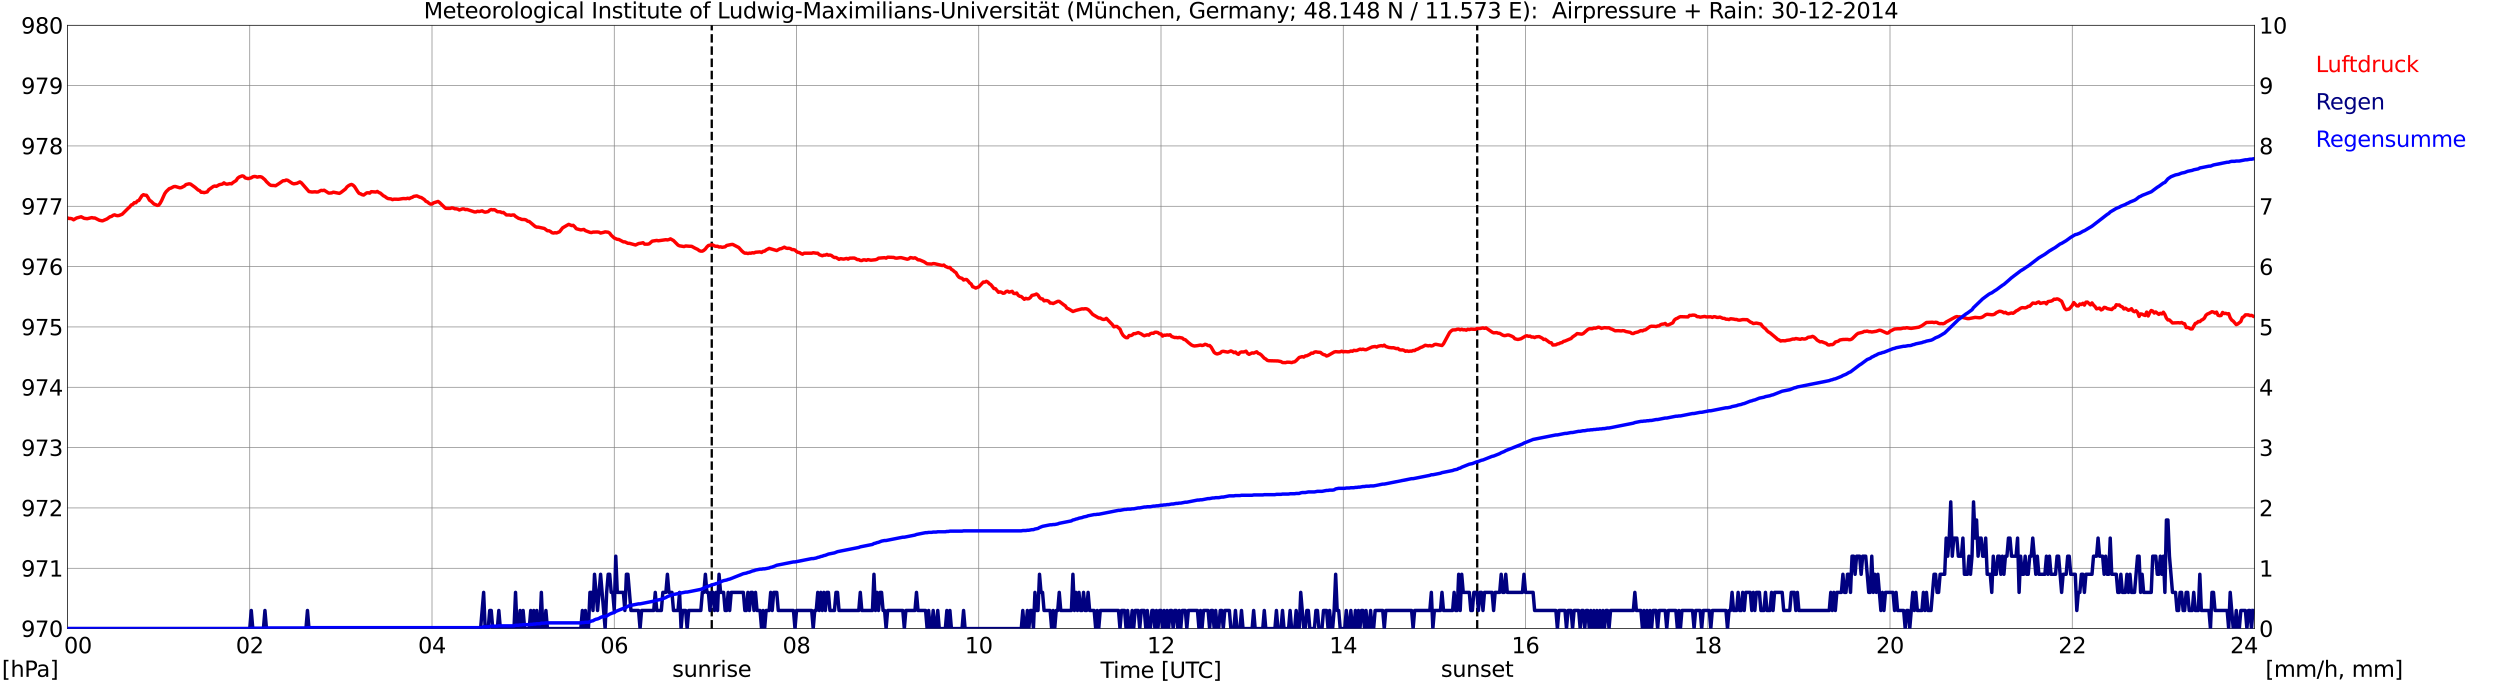 <?xml version="1.0" encoding="utf-8" standalone="no"?>
<!DOCTYPE svg PUBLIC "-//W3C//DTD SVG 1.1//EN"
  "http://www.w3.org/Graphics/SVG/1.1/DTD/svg11.dtd">
<svg xmlns:xlink="http://www.w3.org/1999/xlink" width="1085.4pt" height="296.64pt" viewBox="0 0 1085.4 296.64" xmlns="http://www.w3.org/2000/svg" version="1.1">
 <defs>
  <style type="text/css">*{stroke-linejoin: round; stroke-linecap: butt}</style>
 </defs>
 <g id="figure_1">
  <g id="patch_1">
   <path d="M 0 296.64 
L 1085.4 296.64 
L 1085.4 0 
L 0 0 
z
" style="fill: #ffffff"/>
  </g>
  <g id="axes_1">
   <g id="patch_2">
    <path d="M 29.306 272.909 
L 978.814 272.909 
L 978.814 10.976 
L 29.306 10.976 
z
" style="fill: #ffffff"/>
   </g>
   <g id="patch_3">
    <path d="M 978.814 272.909 
L 978.814 272.909 
L 978.814 10.976 
L 978.814 10.976 
z
" clip-path="url(#pbdda5407ae)" style="fill: #d3d3d3; opacity: 0.25; stroke: #d3d3d3; stroke-linejoin: miter"/>
   </g>
   <g id="matplotlib.axis_1">
    <g id="xtick_1">
     <g id="line2d_1">
      <path d="M 29.306 272.909 
L 29.306 10.976 
" clip-path="url(#pbdda5407ae)" style="fill: none; stroke: #808080; stroke-width: 0.3; stroke-linecap: square"/>
     </g>
     <g id="line2d_2"/>
     <g id="text_1">
      <!--    00 -->
      <g transform="translate(18.733 283.627) scale(0.095 -0.095)">
       <defs>
        <path id="DejaVuSans-20" transform="scale(0.016)"/>
        <path id="DejaVuSans-30" d="M 2034 4250 
Q 1547 4250 1301 3770 
Q 1056 3291 1056 2328 
Q 1056 1369 1301 889 
Q 1547 409 2034 409 
Q 2525 409 2770 889 
Q 3016 1369 3016 2328 
Q 3016 3291 2770 3770 
Q 2525 4250 2034 4250 
z
M 2034 4750 
Q 2819 4750 3233 4129 
Q 3647 3509 3647 2328 
Q 3647 1150 3233 529 
Q 2819 -91 2034 -91 
Q 1250 -91 836 529 
Q 422 1150 422 2328 
Q 422 3509 836 4129 
Q 1250 4750 2034 4750 
z
" transform="scale(0.016)"/>
       </defs>
       <use xlink:href="#DejaVuSans-20"/>
       <use xlink:href="#DejaVuSans-20" transform="translate(31.787 0)"/>
       <use xlink:href="#DejaVuSans-20" transform="translate(63.574 0)"/>
       <use xlink:href="#DejaVuSans-30" transform="translate(95.361 0)"/>
       <use xlink:href="#DejaVuSans-30" transform="translate(158.984 0)"/>
      </g>
     </g>
    </g>
    <g id="xtick_2">
     <g id="line2d_3">
      <path d="M 108.431 272.909 
L 108.431 10.976 
" clip-path="url(#pbdda5407ae)" style="fill: none; stroke: #808080; stroke-width: 0.3; stroke-linecap: square"/>
     </g>
     <g id="line2d_4"/>
     <g id="text_2">
      <!-- 02 -->
      <g transform="translate(102.387 283.627) scale(0.095 -0.095)">
       <defs>
        <path id="DejaVuSans-32" d="M 1228 531 
L 3431 531 
L 3431 0 
L 469 0 
L 469 531 
Q 828 903 1448 1529 
Q 2069 2156 2228 2338 
Q 2531 2678 2651 2914 
Q 2772 3150 2772 3378 
Q 2772 3750 2511 3984 
Q 2250 4219 1831 4219 
Q 1534 4219 1204 4116 
Q 875 4013 500 3803 
L 500 4441 
Q 881 4594 1212 4672 
Q 1544 4750 1819 4750 
Q 2544 4750 2975 4387 
Q 3406 4025 3406 3419 
Q 3406 3131 3298 2873 
Q 3191 2616 2906 2266 
Q 2828 2175 2409 1742 
Q 1991 1309 1228 531 
z
" transform="scale(0.016)"/>
       </defs>
       <use xlink:href="#DejaVuSans-30"/>
       <use xlink:href="#DejaVuSans-32" transform="translate(63.623 0)"/>
      </g>
     </g>
    </g>
    <g id="xtick_3">
     <g id="line2d_5">
      <path d="M 187.557 272.909 
L 187.557 10.976 
" clip-path="url(#pbdda5407ae)" style="fill: none; stroke: #808080; stroke-width: 0.3; stroke-linecap: square"/>
     </g>
     <g id="line2d_6"/>
     <g id="text_3">
      <!-- 04 -->
      <g transform="translate(181.513 283.627) scale(0.095 -0.095)">
       <defs>
        <path id="DejaVuSans-34" d="M 2419 4116 
L 825 1625 
L 2419 1625 
L 2419 4116 
z
M 2253 4666 
L 3047 4666 
L 3047 1625 
L 3713 1625 
L 3713 1100 
L 3047 1100 
L 3047 0 
L 2419 0 
L 2419 1100 
L 313 1100 
L 313 1709 
L 2253 4666 
z
" transform="scale(0.016)"/>
       </defs>
       <use xlink:href="#DejaVuSans-30"/>
       <use xlink:href="#DejaVuSans-34" transform="translate(63.623 0)"/>
      </g>
     </g>
    </g>
    <g id="xtick_4">
     <g id="line2d_7">
      <path d="M 266.683 272.909 
L 266.683 10.976 
" clip-path="url(#pbdda5407ae)" style="fill: none; stroke: #808080; stroke-width: 0.3; stroke-linecap: square"/>
     </g>
     <g id="line2d_8"/>
     <g id="text_4">
      <!-- 06 -->
      <g transform="translate(260.638 283.627) scale(0.095 -0.095)">
       <defs>
        <path id="DejaVuSans-36" d="M 2113 2584 
Q 1688 2584 1439 2293 
Q 1191 2003 1191 1497 
Q 1191 994 1439 701 
Q 1688 409 2113 409 
Q 2538 409 2786 701 
Q 3034 994 3034 1497 
Q 3034 2003 2786 2293 
Q 2538 2584 2113 2584 
z
M 3366 4563 
L 3366 3988 
Q 3128 4100 2886 4159 
Q 2644 4219 2406 4219 
Q 1781 4219 1451 3797 
Q 1122 3375 1075 2522 
Q 1259 2794 1537 2939 
Q 1816 3084 2150 3084 
Q 2853 3084 3261 2657 
Q 3669 2231 3669 1497 
Q 3669 778 3244 343 
Q 2819 -91 2113 -91 
Q 1303 -91 875 529 
Q 447 1150 447 2328 
Q 447 3434 972 4092 
Q 1497 4750 2381 4750 
Q 2619 4750 2861 4703 
Q 3103 4656 3366 4563 
z
" transform="scale(0.016)"/>
       </defs>
       <use xlink:href="#DejaVuSans-30"/>
       <use xlink:href="#DejaVuSans-36" transform="translate(63.623 0)"/>
      </g>
     </g>
    </g>
    <g id="xtick_5">
     <g id="line2d_9">
      <path d="M 345.808 272.909 
L 345.808 10.976 
" clip-path="url(#pbdda5407ae)" style="fill: none; stroke: #808080; stroke-width: 0.3; stroke-linecap: square"/>
     </g>
     <g id="line2d_10"/>
     <g id="text_5">
      <!-- 08 -->
      <g transform="translate(339.764 283.627) scale(0.095 -0.095)">
       <defs>
        <path id="DejaVuSans-38" d="M 2034 2216 
Q 1584 2216 1326 1975 
Q 1069 1734 1069 1313 
Q 1069 891 1326 650 
Q 1584 409 2034 409 
Q 2484 409 2743 651 
Q 3003 894 3003 1313 
Q 3003 1734 2745 1975 
Q 2488 2216 2034 2216 
z
M 1403 2484 
Q 997 2584 770 2862 
Q 544 3141 544 3541 
Q 544 4100 942 4425 
Q 1341 4750 2034 4750 
Q 2731 4750 3128 4425 
Q 3525 4100 3525 3541 
Q 3525 3141 3298 2862 
Q 3072 2584 2669 2484 
Q 3125 2378 3379 2068 
Q 3634 1759 3634 1313 
Q 3634 634 3220 271 
Q 2806 -91 2034 -91 
Q 1263 -91 848 271 
Q 434 634 434 1313 
Q 434 1759 690 2068 
Q 947 2378 1403 2484 
z
M 1172 3481 
Q 1172 3119 1398 2916 
Q 1625 2713 2034 2713 
Q 2441 2713 2670 2916 
Q 2900 3119 2900 3481 
Q 2900 3844 2670 4047 
Q 2441 4250 2034 4250 
Q 1625 4250 1398 4047 
Q 1172 3844 1172 3481 
z
" transform="scale(0.016)"/>
       </defs>
       <use xlink:href="#DejaVuSans-30"/>
       <use xlink:href="#DejaVuSans-38" transform="translate(63.623 0)"/>
      </g>
     </g>
    </g>
    <g id="xtick_6">
     <g id="line2d_11">
      <path d="M 424.934 272.909 
L 424.934 10.976 
" clip-path="url(#pbdda5407ae)" style="fill: none; stroke: #808080; stroke-width: 0.3; stroke-linecap: square"/>
     </g>
     <g id="line2d_12"/>
     <g id="text_6">
      <!-- 10 -->
      <g transform="translate(418.89 283.627) scale(0.095 -0.095)">
       <defs>
        <path id="DejaVuSans-31" d="M 794 531 
L 1825 531 
L 1825 4091 
L 703 3866 
L 703 4441 
L 1819 4666 
L 2450 4666 
L 2450 531 
L 3481 531 
L 3481 0 
L 794 0 
L 794 531 
z
" transform="scale(0.016)"/>
       </defs>
       <use xlink:href="#DejaVuSans-31"/>
       <use xlink:href="#DejaVuSans-30" transform="translate(63.623 0)"/>
      </g>
     </g>
    </g>
    <g id="xtick_7">
     <g id="line2d_13">
      <path d="M 504.06 272.909 
L 504.06 10.976 
" clip-path="url(#pbdda5407ae)" style="fill: none; stroke: #808080; stroke-width: 0.3; stroke-linecap: square"/>
     </g>
     <g id="line2d_14"/>
     <g id="text_7">
      <!-- 12 -->
      <g transform="translate(498.015 283.627) scale(0.095 -0.095)">
       <use xlink:href="#DejaVuSans-31"/>
       <use xlink:href="#DejaVuSans-32" transform="translate(63.623 0)"/>
      </g>
     </g>
    </g>
    <g id="xtick_8">
     <g id="line2d_15">
      <path d="M 583.185 272.909 
L 583.185 10.976 
" clip-path="url(#pbdda5407ae)" style="fill: none; stroke: #808080; stroke-width: 0.3; stroke-linecap: square"/>
     </g>
     <g id="line2d_16"/>
     <g id="text_8">
      <!-- 14 -->
      <g transform="translate(577.141 283.627) scale(0.095 -0.095)">
       <use xlink:href="#DejaVuSans-31"/>
       <use xlink:href="#DejaVuSans-34" transform="translate(63.623 0)"/>
      </g>
     </g>
    </g>
    <g id="xtick_9">
     <g id="line2d_17">
      <path d="M 662.311 272.909 
L 662.311 10.976 
" clip-path="url(#pbdda5407ae)" style="fill: none; stroke: #808080; stroke-width: 0.3; stroke-linecap: square"/>
     </g>
     <g id="line2d_18"/>
     <g id="text_9">
      <!-- 16 -->
      <g transform="translate(656.267 283.627) scale(0.095 -0.095)">
       <use xlink:href="#DejaVuSans-31"/>
       <use xlink:href="#DejaVuSans-36" transform="translate(63.623 0)"/>
      </g>
     </g>
    </g>
    <g id="xtick_10">
     <g id="line2d_19">
      <path d="M 741.437 272.909 
L 741.437 10.976 
" clip-path="url(#pbdda5407ae)" style="fill: none; stroke: #808080; stroke-width: 0.3; stroke-linecap: square"/>
     </g>
     <g id="line2d_20"/>
     <g id="text_10">
      <!-- 18 -->
      <g transform="translate(735.392 283.627) scale(0.095 -0.095)">
       <use xlink:href="#DejaVuSans-31"/>
       <use xlink:href="#DejaVuSans-38" transform="translate(63.623 0)"/>
      </g>
     </g>
    </g>
    <g id="xtick_11">
     <g id="line2d_21">
      <path d="M 820.562 272.909 
L 820.562 10.976 
" clip-path="url(#pbdda5407ae)" style="fill: none; stroke: #808080; stroke-width: 0.3; stroke-linecap: square"/>
     </g>
     <g id="line2d_22"/>
     <g id="text_11">
      <!-- 20 -->
      <g transform="translate(814.518 283.627) scale(0.095 -0.095)">
       <use xlink:href="#DejaVuSans-32"/>
       <use xlink:href="#DejaVuSans-30" transform="translate(63.623 0)"/>
      </g>
     </g>
    </g>
    <g id="xtick_12">
     <g id="line2d_23">
      <path d="M 899.688 272.909 
L 899.688 10.976 
" clip-path="url(#pbdda5407ae)" style="fill: none; stroke: #808080; stroke-width: 0.3; stroke-linecap: square"/>
     </g>
     <g id="line2d_24"/>
     <g id="text_12">
      <!-- 22 -->
      <g transform="translate(893.644 283.627) scale(0.095 -0.095)">
       <use xlink:href="#DejaVuSans-32"/>
       <use xlink:href="#DejaVuSans-32" transform="translate(63.623 0)"/>
      </g>
     </g>
    </g>
    <g id="xtick_13">
     <g id="line2d_25">
      <path d="M 978.814 272.909 
L 978.814 10.976 
" clip-path="url(#pbdda5407ae)" style="fill: none; stroke: #808080; stroke-width: 0.3; stroke-linecap: square"/>
     </g>
     <g id="line2d_26"/>
     <g id="text_13">
      <!-- 24    -->
      <g transform="translate(968.241 283.627) scale(0.095 -0.095)">
       <use xlink:href="#DejaVuSans-32"/>
       <use xlink:href="#DejaVuSans-34" transform="translate(63.623 0)"/>
       <use xlink:href="#DejaVuSans-20" transform="translate(127.246 0)"/>
       <use xlink:href="#DejaVuSans-20" transform="translate(159.033 0)"/>
       <use xlink:href="#DejaVuSans-20" transform="translate(190.82 0)"/>
      </g>
     </g>
    </g>
    <g id="text_14">
     <!-- Time [UTC] -->
     <g transform="translate(477.806 294.322) scale(0.095 -0.095)">
      <defs>
       <path id="DejaVuSans-54" d="M -19 4666 
L 3928 4666 
L 3928 4134 
L 2272 4134 
L 2272 0 
L 1638 0 
L 1638 4134 
L -19 4134 
L -19 4666 
z
" transform="scale(0.016)"/>
       <path id="DejaVuSans-69" d="M 603 3500 
L 1178 3500 
L 1178 0 
L 603 0 
L 603 3500 
z
M 603 4863 
L 1178 4863 
L 1178 4134 
L 603 4134 
L 603 4863 
z
" transform="scale(0.016)"/>
       <path id="DejaVuSans-6d" d="M 3328 2828 
Q 3544 3216 3844 3400 
Q 4144 3584 4550 3584 
Q 5097 3584 5394 3201 
Q 5691 2819 5691 2113 
L 5691 0 
L 5113 0 
L 5113 2094 
Q 5113 2597 4934 2840 
Q 4756 3084 4391 3084 
Q 3944 3084 3684 2787 
Q 3425 2491 3425 1978 
L 3425 0 
L 2847 0 
L 2847 2094 
Q 2847 2600 2669 2842 
Q 2491 3084 2119 3084 
Q 1678 3084 1418 2786 
Q 1159 2488 1159 1978 
L 1159 0 
L 581 0 
L 581 3500 
L 1159 3500 
L 1159 2956 
Q 1356 3278 1631 3431 
Q 1906 3584 2284 3584 
Q 2666 3584 2933 3390 
Q 3200 3197 3328 2828 
z
" transform="scale(0.016)"/>
       <path id="DejaVuSans-65" d="M 3597 1894 
L 3597 1613 
L 953 1613 
Q 991 1019 1311 708 
Q 1631 397 2203 397 
Q 2534 397 2845 478 
Q 3156 559 3463 722 
L 3463 178 
Q 3153 47 2828 -22 
Q 2503 -91 2169 -91 
Q 1331 -91 842 396 
Q 353 884 353 1716 
Q 353 2575 817 3079 
Q 1281 3584 2069 3584 
Q 2775 3584 3186 3129 
Q 3597 2675 3597 1894 
z
M 3022 2063 
Q 3016 2534 2758 2815 
Q 2500 3097 2075 3097 
Q 1594 3097 1305 2825 
Q 1016 2553 972 2059 
L 3022 2063 
z
" transform="scale(0.016)"/>
       <path id="DejaVuSans-5b" d="M 550 4863 
L 1875 4863 
L 1875 4416 
L 1125 4416 
L 1125 -397 
L 1875 -397 
L 1875 -844 
L 550 -844 
L 550 4863 
z
" transform="scale(0.016)"/>
       <path id="DejaVuSans-55" d="M 556 4666 
L 1191 4666 
L 1191 1831 
Q 1191 1081 1462 751 
Q 1734 422 2344 422 
Q 2950 422 3222 751 
Q 3494 1081 3494 1831 
L 3494 4666 
L 4128 4666 
L 4128 1753 
Q 4128 841 3676 375 
Q 3225 -91 2344 -91 
Q 1459 -91 1007 375 
Q 556 841 556 1753 
L 556 4666 
z
" transform="scale(0.016)"/>
       <path id="DejaVuSans-43" d="M 4122 4306 
L 4122 3641 
Q 3803 3938 3442 4084 
Q 3081 4231 2675 4231 
Q 1875 4231 1450 3742 
Q 1025 3253 1025 2328 
Q 1025 1406 1450 917 
Q 1875 428 2675 428 
Q 3081 428 3442 575 
Q 3803 722 4122 1019 
L 4122 359 
Q 3791 134 3420 21 
Q 3050 -91 2638 -91 
Q 1578 -91 968 557 
Q 359 1206 359 2328 
Q 359 3453 968 4101 
Q 1578 4750 2638 4750 
Q 3056 4750 3426 4639 
Q 3797 4528 4122 4306 
z
" transform="scale(0.016)"/>
       <path id="DejaVuSans-5d" d="M 1947 4863 
L 1947 -844 
L 622 -844 
L 622 -397 
L 1369 -397 
L 1369 4416 
L 622 4416 
L 622 4863 
L 1947 4863 
z
" transform="scale(0.016)"/>
      </defs>
      <use xlink:href="#DejaVuSans-54"/>
      <use xlink:href="#DejaVuSans-69" transform="translate(57.959 0)"/>
      <use xlink:href="#DejaVuSans-6d" transform="translate(85.742 0)"/>
      <use xlink:href="#DejaVuSans-65" transform="translate(183.154 0)"/>
      <use xlink:href="#DejaVuSans-20" transform="translate(244.678 0)"/>
      <use xlink:href="#DejaVuSans-5b" transform="translate(276.465 0)"/>
      <use xlink:href="#DejaVuSans-55" transform="translate(315.479 0)"/>
      <use xlink:href="#DejaVuSans-54" transform="translate(388.672 0)"/>
      <use xlink:href="#DejaVuSans-43" transform="translate(443.881 0)"/>
      <use xlink:href="#DejaVuSans-5d" transform="translate(513.705 0)"/>
     </g>
    </g>
   </g>
   <g id="matplotlib.axis_2">
    <g id="ytick_1">
     <g id="line2d_27">
      <path d="M 29.306 272.909 
L 978.814 272.909 
" clip-path="url(#pbdda5407ae)" style="fill: none; stroke: #808080; stroke-width: 0.3; stroke-linecap: square"/>
     </g>
     <g id="line2d_28"/>
     <g id="text_15">
      <!-- 970 -->
      <g transform="translate(9.173 276.518) scale(0.095 -0.095)">
       <defs>
        <path id="DejaVuSans-39" d="M 703 97 
L 703 672 
Q 941 559 1184 500 
Q 1428 441 1663 441 
Q 2288 441 2617 861 
Q 2947 1281 2994 2138 
Q 2813 1869 2534 1725 
Q 2256 1581 1919 1581 
Q 1219 1581 811 2004 
Q 403 2428 403 3163 
Q 403 3881 828 4315 
Q 1253 4750 1959 4750 
Q 2769 4750 3195 4129 
Q 3622 3509 3622 2328 
Q 3622 1225 3098 567 
Q 2575 -91 1691 -91 
Q 1453 -91 1209 -44 
Q 966 3 703 97 
z
M 1959 2075 
Q 2384 2075 2632 2365 
Q 2881 2656 2881 3163 
Q 2881 3666 2632 3958 
Q 2384 4250 1959 4250 
Q 1534 4250 1286 3958 
Q 1038 3666 1038 3163 
Q 1038 2656 1286 2365 
Q 1534 2075 1959 2075 
z
" transform="scale(0.016)"/>
        <path id="DejaVuSans-37" d="M 525 4666 
L 3525 4666 
L 3525 4397 
L 1831 0 
L 1172 0 
L 2766 4134 
L 525 4134 
L 525 4666 
z
" transform="scale(0.016)"/>
       </defs>
       <use xlink:href="#DejaVuSans-39"/>
       <use xlink:href="#DejaVuSans-37" transform="translate(63.623 0)"/>
       <use xlink:href="#DejaVuSans-30" transform="translate(127.246 0)"/>
      </g>
     </g>
    </g>
    <g id="ytick_2">
     <g id="line2d_29">
      <path d="M 29.306 246.715 
L 978.814 246.715 
" clip-path="url(#pbdda5407ae)" style="fill: none; stroke: #808080; stroke-width: 0.3; stroke-linecap: square"/>
     </g>
     <g id="line2d_30"/>
     <g id="text_16">
      <!-- 971 -->
      <g transform="translate(9.173 250.325) scale(0.095 -0.095)">
       <use xlink:href="#DejaVuSans-39"/>
       <use xlink:href="#DejaVuSans-37" transform="translate(63.623 0)"/>
       <use xlink:href="#DejaVuSans-31" transform="translate(127.246 0)"/>
      </g>
     </g>
    </g>
    <g id="ytick_3">
     <g id="line2d_31">
      <path d="M 29.306 220.522 
L 978.814 220.522 
" clip-path="url(#pbdda5407ae)" style="fill: none; stroke: #808080; stroke-width: 0.3; stroke-linecap: square"/>
     </g>
     <g id="line2d_32"/>
     <g id="text_17">
      <!-- 972 -->
      <g transform="translate(9.173 224.131) scale(0.095 -0.095)">
       <use xlink:href="#DejaVuSans-39"/>
       <use xlink:href="#DejaVuSans-37" transform="translate(63.623 0)"/>
       <use xlink:href="#DejaVuSans-32" transform="translate(127.246 0)"/>
      </g>
     </g>
    </g>
    <g id="ytick_4">
     <g id="line2d_33">
      <path d="M 29.306 194.329 
L 978.814 194.329 
" clip-path="url(#pbdda5407ae)" style="fill: none; stroke: #808080; stroke-width: 0.3; stroke-linecap: square"/>
     </g>
     <g id="line2d_34"/>
     <g id="text_18">
      <!-- 973 -->
      <g transform="translate(9.173 197.938) scale(0.095 -0.095)">
       <defs>
        <path id="DejaVuSans-33" d="M 2597 2516 
Q 3050 2419 3304 2112 
Q 3559 1806 3559 1356 
Q 3559 666 3084 287 
Q 2609 -91 1734 -91 
Q 1441 -91 1130 -33 
Q 819 25 488 141 
L 488 750 
Q 750 597 1062 519 
Q 1375 441 1716 441 
Q 2309 441 2620 675 
Q 2931 909 2931 1356 
Q 2931 1769 2642 2001 
Q 2353 2234 1838 2234 
L 1294 2234 
L 1294 2753 
L 1863 2753 
Q 2328 2753 2575 2939 
Q 2822 3125 2822 3475 
Q 2822 3834 2567 4026 
Q 2313 4219 1838 4219 
Q 1578 4219 1281 4162 
Q 984 4106 628 3988 
L 628 4550 
Q 988 4650 1302 4700 
Q 1616 4750 1894 4750 
Q 2613 4750 3031 4423 
Q 3450 4097 3450 3541 
Q 3450 3153 3228 2886 
Q 3006 2619 2597 2516 
z
" transform="scale(0.016)"/>
       </defs>
       <use xlink:href="#DejaVuSans-39"/>
       <use xlink:href="#DejaVuSans-37" transform="translate(63.623 0)"/>
       <use xlink:href="#DejaVuSans-33" transform="translate(127.246 0)"/>
      </g>
     </g>
    </g>
    <g id="ytick_5">
     <g id="line2d_35">
      <path d="M 29.306 168.136 
L 978.814 168.136 
" clip-path="url(#pbdda5407ae)" style="fill: none; stroke: #808080; stroke-width: 0.3; stroke-linecap: square"/>
     </g>
     <g id="line2d_36"/>
     <g id="text_19">
      <!-- 974 -->
      <g transform="translate(9.173 171.745) scale(0.095 -0.095)">
       <use xlink:href="#DejaVuSans-39"/>
       <use xlink:href="#DejaVuSans-37" transform="translate(63.623 0)"/>
       <use xlink:href="#DejaVuSans-34" transform="translate(127.246 0)"/>
      </g>
     </g>
    </g>
    <g id="ytick_6">
     <g id="line2d_37">
      <path d="M 29.306 141.942 
L 978.814 141.942 
" clip-path="url(#pbdda5407ae)" style="fill: none; stroke: #808080; stroke-width: 0.3; stroke-linecap: square"/>
     </g>
     <g id="line2d_38"/>
     <g id="text_20">
      <!-- 975 -->
      <g transform="translate(9.173 145.551) scale(0.095 -0.095)">
       <defs>
        <path id="DejaVuSans-35" d="M 691 4666 
L 3169 4666 
L 3169 4134 
L 1269 4134 
L 1269 2991 
Q 1406 3038 1543 3061 
Q 1681 3084 1819 3084 
Q 2600 3084 3056 2656 
Q 3513 2228 3513 1497 
Q 3513 744 3044 326 
Q 2575 -91 1722 -91 
Q 1428 -91 1123 -41 
Q 819 9 494 109 
L 494 744 
Q 775 591 1075 516 
Q 1375 441 1709 441 
Q 2250 441 2565 725 
Q 2881 1009 2881 1497 
Q 2881 1984 2565 2268 
Q 2250 2553 1709 2553 
Q 1456 2553 1204 2497 
Q 953 2441 691 2322 
L 691 4666 
z
" transform="scale(0.016)"/>
       </defs>
       <use xlink:href="#DejaVuSans-39"/>
       <use xlink:href="#DejaVuSans-37" transform="translate(63.623 0)"/>
       <use xlink:href="#DejaVuSans-35" transform="translate(127.246 0)"/>
      </g>
     </g>
    </g>
    <g id="ytick_7">
     <g id="line2d_39">
      <path d="M 29.306 115.749 
L 978.814 115.749 
" clip-path="url(#pbdda5407ae)" style="fill: none; stroke: #808080; stroke-width: 0.3; stroke-linecap: square"/>
     </g>
     <g id="line2d_40"/>
     <g id="text_21">
      <!-- 976 -->
      <g transform="translate(9.173 119.358) scale(0.095 -0.095)">
       <use xlink:href="#DejaVuSans-39"/>
       <use xlink:href="#DejaVuSans-37" transform="translate(63.623 0)"/>
       <use xlink:href="#DejaVuSans-36" transform="translate(127.246 0)"/>
      </g>
     </g>
    </g>
    <g id="ytick_8">
     <g id="line2d_41">
      <path d="M 29.306 89.556 
L 978.814 89.556 
" clip-path="url(#pbdda5407ae)" style="fill: none; stroke: #808080; stroke-width: 0.3; stroke-linecap: square"/>
     </g>
     <g id="line2d_42"/>
     <g id="text_22">
      <!-- 977 -->
      <g transform="translate(9.173 93.165) scale(0.095 -0.095)">
       <use xlink:href="#DejaVuSans-39"/>
       <use xlink:href="#DejaVuSans-37" transform="translate(63.623 0)"/>
       <use xlink:href="#DejaVuSans-37" transform="translate(127.246 0)"/>
      </g>
     </g>
    </g>
    <g id="ytick_9">
     <g id="line2d_43">
      <path d="M 29.306 63.362 
L 978.814 63.362 
" clip-path="url(#pbdda5407ae)" style="fill: none; stroke: #808080; stroke-width: 0.3; stroke-linecap: square"/>
     </g>
     <g id="line2d_44"/>
     <g id="text_23">
      <!-- 978 -->
      <g transform="translate(9.173 66.972) scale(0.095 -0.095)">
       <use xlink:href="#DejaVuSans-39"/>
       <use xlink:href="#DejaVuSans-37" transform="translate(63.623 0)"/>
       <use xlink:href="#DejaVuSans-38" transform="translate(127.246 0)"/>
      </g>
     </g>
    </g>
    <g id="ytick_10">
     <g id="line2d_45">
      <path d="M 29.306 37.169 
L 978.814 37.169 
" clip-path="url(#pbdda5407ae)" style="fill: none; stroke: #808080; stroke-width: 0.3; stroke-linecap: square"/>
     </g>
     <g id="line2d_46"/>
     <g id="text_24">
      <!-- 979 -->
      <g transform="translate(9.173 40.778) scale(0.095 -0.095)">
       <use xlink:href="#DejaVuSans-39"/>
       <use xlink:href="#DejaVuSans-37" transform="translate(63.623 0)"/>
       <use xlink:href="#DejaVuSans-39" transform="translate(127.246 0)"/>
      </g>
     </g>
    </g>
    <g id="ytick_11">
     <g id="line2d_47">
      <path d="M 29.306 10.976 
L 978.814 10.976 
" clip-path="url(#pbdda5407ae)" style="fill: none; stroke: #808080; stroke-width: 0.3; stroke-linecap: square"/>
     </g>
     <g id="line2d_48"/>
     <g id="text_25">
      <!-- 980 -->
      <g transform="translate(9.173 14.585) scale(0.095 -0.095)">
       <use xlink:href="#DejaVuSans-39"/>
       <use xlink:href="#DejaVuSans-38" transform="translate(63.623 0)"/>
       <use xlink:href="#DejaVuSans-30" transform="translate(127.246 0)"/>
      </g>
     </g>
    </g>
   </g>
   <g id="line2d_49">
    <path d="M 309.015 272.909 
L 309.015 10.976 
" clip-path="url(#pbdda5407ae)" style="fill: none; stroke-dasharray: 3.7,1.6; stroke-dashoffset: 0; stroke: #000000"/>
   </g>
   <g id="line2d_50">
    <path d="M 641.343 272.909 
L 641.343 10.976 
" clip-path="url(#pbdda5407ae)" style="fill: none; stroke-dasharray: 3.7,1.6; stroke-dashoffset: 0; stroke: #000000"/>
   </g>
   <g id="line2d_51">
    <path d="M 29.306 94.62 
L 29.965 94.86 
L 30.625 94.847 
L 31.284 95.004 
L 31.943 95.423 
L 33.262 94.637 
L 35.24 94.113 
L 36.559 94.794 
L 37.878 94.951 
L 39.856 94.48 
L 40.515 94.637 
L 41.175 94.637 
L 43.153 95.632 
L 44.472 95.894 
L 46.45 95.056 
L 47.768 94.113 
L 48.428 93.956 
L 49.087 93.485 
L 49.747 93.275 
L 50.406 93.537 
L 51.065 93.642 
L 51.725 93.537 
L 53.043 93.013 
L 55.681 90.394 
L 56.34 89.818 
L 57 88.979 
L 57.659 88.717 
L 58.319 87.984 
L 58.978 88.036 
L 59.637 87.251 
L 60.297 87.041 
L 61.615 84.998 
L 62.275 84.526 
L 62.934 84.736 
L 63.594 84.788 
L 64.253 85.731 
L 64.912 86.936 
L 65.572 87.355 
L 66.89 88.613 
L 67.55 88.822 
L 68.209 89.189 
L 68.869 89.084 
L 69.528 88.246 
L 70.187 87.041 
L 71.506 84.107 
L 72.166 83.164 
L 73.484 81.907 
L 74.144 81.698 
L 75.462 81.017 
L 76.122 80.964 
L 78.1 81.54 
L 78.759 81.436 
L 80.078 80.755 
L 80.737 80.126 
L 82.056 79.812 
L 82.716 79.916 
L 84.694 81.331 
L 86.013 82.483 
L 86.672 82.745 
L 87.331 83.479 
L 87.991 83.479 
L 88.65 83.636 
L 89.969 83.322 
L 90.628 82.379 
L 91.947 81.436 
L 92.606 80.964 
L 93.266 80.755 
L 93.925 80.912 
L 95.244 80.178 
L 96.563 79.916 
L 97.222 79.393 
L 97.881 79.812 
L 98.541 79.969 
L 99.86 79.707 
L 100.519 79.812 
L 101.178 79.235 
L 102.497 78.397 
L 103.156 77.402 
L 103.816 76.878 
L 105.135 76.354 
L 105.794 76.511 
L 106.453 77.245 
L 107.772 77.559 
L 109.091 77.192 
L 109.75 76.773 
L 110.41 76.616 
L 111.069 76.669 
L 111.728 76.93 
L 112.388 76.721 
L 113.047 76.721 
L 113.707 76.93 
L 115.025 78.031 
L 115.685 78.869 
L 117.003 80.126 
L 117.663 80.493 
L 118.982 80.545 
L 119.641 80.65 
L 120.96 79.812 
L 122.938 78.45 
L 123.597 78.45 
L 124.257 78.135 
L 124.916 78.292 
L 126.894 79.602 
L 127.553 79.812 
L 128.872 79.602 
L 130.191 78.974 
L 130.85 79.393 
L 134.147 83.164 
L 135.466 83.374 
L 136.785 83.269 
L 137.444 83.374 
L 138.104 83.322 
L 139.422 82.641 
L 140.082 82.745 
L 140.741 82.588 
L 142.719 83.845 
L 144.038 83.741 
L 144.697 83.426 
L 147.335 83.95 
L 147.994 83.584 
L 149.972 82.064 
L 150.632 81.174 
L 151.291 80.65 
L 151.951 80.283 
L 152.61 80.074 
L 153.269 80.388 
L 153.929 81.017 
L 155.247 83.112 
L 155.907 83.95 
L 156.566 84.16 
L 157.226 84.526 
L 157.885 84.684 
L 159.204 83.741 
L 159.863 83.688 
L 160.523 83.845 
L 161.182 83.217 
L 162.501 83.322 
L 163.16 83.374 
L 163.819 83.112 
L 164.479 83.584 
L 165.138 83.845 
L 166.457 84.998 
L 167.116 85.312 
L 167.776 85.836 
L 168.435 86.203 
L 169.754 86.36 
L 170.413 86.674 
L 171.073 86.465 
L 173.051 86.517 
L 175.029 86.203 
L 176.348 86.255 
L 177.007 86.046 
L 177.666 86.255 
L 178.326 85.889 
L 178.985 85.679 
L 179.645 85.26 
L 180.963 85.05 
L 182.282 85.627 
L 182.941 85.784 
L 184.26 86.674 
L 184.92 87.408 
L 185.579 87.67 
L 186.238 88.246 
L 186.898 88.613 
L 187.557 88.613 
L 188.217 88.089 
L 189.535 87.67 
L 190.195 87.46 
L 190.854 87.932 
L 192.832 89.87 
L 193.492 90.446 
L 195.47 90.499 
L 196.129 90.237 
L 196.788 90.341 
L 197.448 90.656 
L 198.107 90.656 
L 198.767 90.813 
L 199.426 91.18 
L 200.745 90.708 
L 201.404 90.708 
L 202.063 91.022 
L 202.723 90.918 
L 206.02 92.018 
L 206.679 92.018 
L 207.339 91.703 
L 207.998 91.861 
L 209.317 91.546 
L 209.976 91.913 
L 210.635 92.123 
L 211.954 91.861 
L 212.614 91.232 
L 213.273 90.97 
L 213.932 91.127 
L 214.592 91.022 
L 215.251 91.389 
L 215.91 91.913 
L 217.229 91.965 
L 217.889 92.332 
L 218.548 92.227 
L 219.867 93.327 
L 221.186 93.327 
L 221.845 93.485 
L 222.504 93.327 
L 223.164 93.327 
L 223.823 93.956 
L 225.142 94.794 
L 225.801 94.951 
L 226.461 95.266 
L 227.779 95.318 
L 228.439 95.528 
L 229.098 96.052 
L 229.757 96.156 
L 232.395 98.357 
L 233.054 98.619 
L 233.714 98.619 
L 236.351 99.195 
L 237.67 100.19 
L 238.329 100.19 
L 238.989 100.504 
L 239.648 101.028 
L 240.308 101.185 
L 240.967 101.028 
L 241.626 101.133 
L 242.945 100.609 
L 244.264 98.933 
L 246.242 97.78 
L 246.901 97.414 
L 248.22 97.937 
L 248.88 97.833 
L 249.539 98.461 
L 250.198 99.3 
L 252.176 99.823 
L 253.495 99.614 
L 254.155 100.138 
L 256.133 100.871 
L 256.792 100.976 
L 257.451 100.766 
L 259.43 100.714 
L 260.089 100.819 
L 260.748 101.185 
L 262.067 100.871 
L 262.726 100.662 
L 264.045 100.819 
L 264.705 101.238 
L 265.364 102.128 
L 266.683 103.333 
L 268.002 103.91 
L 268.661 103.962 
L 270.639 105.01 
L 271.298 105.01 
L 272.617 105.638 
L 273.277 105.638 
L 275.914 106.372 
L 277.233 105.743 
L 278.552 105.534 
L 279.211 105.376 
L 279.87 106.005 
L 281.189 106.005 
L 281.849 105.848 
L 283.167 104.695 
L 284.486 104.486 
L 285.145 104.381 
L 285.805 104.538 
L 289.102 104.067 
L 289.761 104.171 
L 290.42 104.014 
L 291.08 103.7 
L 292.399 104.433 
L 294.377 106.424 
L 295.036 106.738 
L 297.014 107.053 
L 297.674 106.791 
L 298.992 106.896 
L 300.311 106.948 
L 301.63 107.681 
L 302.949 108.31 
L 303.608 108.834 
L 304.267 109.043 
L 304.927 109.043 
L 305.586 108.677 
L 306.246 108.1 
L 306.905 107.21 
L 307.564 106.581 
L 308.883 106.319 
L 309.543 106.372 
L 310.202 106.791 
L 310.861 106.948 
L 311.521 106.896 
L 312.18 107.262 
L 312.839 107.158 
L 313.499 107.367 
L 314.818 107.158 
L 315.477 106.581 
L 317.455 106.162 
L 318.114 106.11 
L 320.752 107.472 
L 322.071 108.939 
L 322.73 109.515 
L 323.39 109.934 
L 324.049 109.882 
L 324.708 110.091 
L 325.368 109.882 
L 326.027 109.934 
L 326.686 109.724 
L 327.346 109.829 
L 328.005 109.515 
L 329.983 109.358 
L 330.643 109.62 
L 331.302 109.096 
L 331.961 109.043 
L 332.621 108.52 
L 333.94 107.839 
L 337.236 108.782 
L 338.555 108.048 
L 339.215 107.943 
L 340.533 107.315 
L 341.193 107.681 
L 341.852 107.839 
L 342.512 107.786 
L 343.171 107.943 
L 343.83 108.362 
L 344.49 108.362 
L 345.149 108.572 
L 345.808 109.201 
L 346.468 109.567 
L 347.127 109.672 
L 347.787 110.091 
L 348.446 110.353 
L 349.105 109.934 
L 352.402 109.934 
L 353.062 109.724 
L 354.38 109.934 
L 355.04 109.934 
L 355.699 110.563 
L 357.018 111.034 
L 357.677 110.772 
L 358.337 110.772 
L 358.996 110.458 
L 359.655 110.825 
L 360.315 110.72 
L 360.974 110.929 
L 361.634 111.453 
L 362.293 111.82 
L 362.952 111.768 
L 364.271 112.606 
L 364.93 112.291 
L 366.249 112.501 
L 367.568 112.187 
L 368.227 112.501 
L 368.887 112.082 
L 370.865 112.029 
L 371.524 112.291 
L 372.184 112.711 
L 372.843 112.711 
L 373.502 113.077 
L 374.162 113.13 
L 374.821 112.815 
L 375.481 112.815 
L 376.14 113.025 
L 376.799 112.711 
L 378.118 112.972 
L 380.096 112.763 
L 380.756 112.553 
L 381.415 112.082 
L 384.053 111.872 
L 384.712 112.082 
L 385.371 111.663 
L 388.009 111.768 
L 388.668 112.029 
L 389.328 112.082 
L 390.646 111.872 
L 391.306 111.872 
L 393.943 112.553 
L 394.603 112.344 
L 395.262 111.82 
L 396.581 112.082 
L 397.24 111.925 
L 397.899 112.291 
L 398.559 112.815 
L 399.218 112.815 
L 401.196 113.653 
L 402.515 114.544 
L 404.493 114.649 
L 405.153 114.439 
L 405.812 114.492 
L 407.131 114.806 
L 409.109 115.277 
L 409.768 115.068 
L 410.428 115.644 
L 411.746 116.22 
L 412.406 116.116 
L 413.065 116.954 
L 413.725 117.321 
L 414.384 117.949 
L 415.043 118.368 
L 415.703 119.573 
L 416.362 120.359 
L 417.022 120.673 
L 417.681 120.83 
L 418.34 121.564 
L 419 121.354 
L 419.659 121.354 
L 420.318 121.983 
L 420.978 122.821 
L 421.637 123.293 
L 422.297 124.497 
L 422.956 124.707 
L 423.615 125.074 
L 424.934 124.55 
L 426.912 122.454 
L 427.572 122.507 
L 428.231 122.14 
L 428.89 122.507 
L 429.55 123.188 
L 430.209 123.607 
L 431.528 125.283 
L 432.187 125.336 
L 433.506 126.907 
L 434.165 126.698 
L 434.825 126.907 
L 435.484 127.326 
L 436.144 127.222 
L 436.803 126.541 
L 437.462 126.436 
L 438.122 126.855 
L 439.44 126.488 
L 440.1 127.379 
L 440.759 127.484 
L 441.419 127.222 
L 442.078 128.217 
L 442.737 128.636 
L 443.397 128.741 
L 444.716 129.946 
L 445.375 129.527 
L 446.034 129.736 
L 446.694 129.684 
L 447.353 129.16 
L 448.012 128.269 
L 449.331 127.955 
L 449.991 127.641 
L 450.65 128.112 
L 451.309 129.16 
L 451.969 129.736 
L 452.628 129.789 
L 453.287 130.627 
L 453.947 130.47 
L 454.606 130.522 
L 455.266 130.784 
L 455.925 131.57 
L 456.584 131.57 
L 457.244 131.779 
L 458.563 131.151 
L 459.222 130.836 
L 459.881 130.836 
L 461.859 132.355 
L 462.519 132.775 
L 463.178 133.77 
L 463.838 134.032 
L 465.816 135.237 
L 467.134 134.765 
L 469.772 134.084 
L 470.431 134.137 
L 471.091 134.032 
L 471.75 134.084 
L 472.409 134.399 
L 473.069 134.975 
L 474.388 136.494 
L 477.025 138.066 
L 477.685 138.066 
L 478.344 138.485 
L 479.003 138.694 
L 479.663 138.642 
L 480.322 138.223 
L 482.96 140.947 
L 483.619 141.89 
L 484.278 141.733 
L 484.938 141.733 
L 486.256 142.885 
L 486.916 144.457 
L 487.575 145.557 
L 488.235 146.186 
L 488.894 146.605 
L 489.553 146.605 
L 490.213 145.662 
L 490.872 145.714 
L 491.532 145.452 
L 492.191 144.876 
L 492.85 144.876 
L 494.169 144.404 
L 495.488 144.981 
L 496.147 145.452 
L 496.807 145.766 
L 498.125 145.347 
L 498.785 145.505 
L 499.444 144.876 
L 500.103 144.666 
L 500.763 144.719 
L 501.422 144.247 
L 502.082 144.247 
L 502.741 144.404 
L 503.4 144.928 
L 504.06 144.981 
L 504.719 145.924 
L 505.379 145.505 
L 506.038 145.557 
L 506.697 145.4 
L 507.357 145.505 
L 508.016 145.347 
L 508.675 146.081 
L 509.994 146.552 
L 510.654 146.5 
L 511.313 146.657 
L 511.972 146.5 
L 513.291 146.762 
L 513.95 147.338 
L 514.61 147.495 
L 515.929 148.7 
L 517.247 149.748 
L 517.907 150.062 
L 518.566 150.219 
L 519.885 150.062 
L 521.204 149.8 
L 521.863 150.01 
L 522.522 149.853 
L 523.182 149.486 
L 523.841 149.643 
L 524.501 150.062 
L 525.16 150.01 
L 525.819 150.691 
L 527.138 152.996 
L 527.797 153.467 
L 528.457 153.677 
L 529.776 153.258 
L 530.435 152.629 
L 531.094 152.524 
L 533.073 152.891 
L 534.391 152.367 
L 535.051 152.629 
L 535.71 153.101 
L 536.369 152.839 
L 537.029 153.52 
L 537.688 153.834 
L 538.348 153.048 
L 539.007 152.786 
L 539.666 152.839 
L 540.326 152.734 
L 540.985 152.472 
L 541.644 153.415 
L 542.304 153.834 
L 543.623 153.205 
L 544.282 153.31 
L 545.601 152.734 
L 546.26 153.415 
L 546.919 153.624 
L 547.579 154.096 
L 548.898 155.51 
L 549.557 155.877 
L 550.216 156.453 
L 550.876 156.61 
L 554.832 156.715 
L 556.151 156.977 
L 556.81 157.396 
L 558.129 157.449 
L 558.788 157.239 
L 560.107 157.292 
L 560.766 157.449 
L 561.426 157.187 
L 562.085 157.082 
L 562.745 156.558 
L 564.063 155.196 
L 565.382 154.829 
L 566.042 155.039 
L 566.701 154.515 
L 567.36 154.463 
L 568.679 153.834 
L 569.338 153.31 
L 569.998 153.363 
L 570.657 152.891 
L 571.317 152.734 
L 571.976 152.891 
L 573.295 152.996 
L 573.954 153.572 
L 574.613 153.939 
L 575.273 154.096 
L 575.932 154.567 
L 576.592 154.358 
L 579.229 152.839 
L 579.889 152.681 
L 581.207 152.786 
L 581.867 152.734 
L 582.526 152.472 
L 583.185 152.786 
L 583.845 152.629 
L 585.164 152.734 
L 585.823 152.681 
L 586.482 152.367 
L 587.142 152.524 
L 587.801 152.105 
L 588.46 152.21 
L 589.12 152.158 
L 590.439 151.581 
L 591.098 151.739 
L 591.757 151.581 
L 592.417 151.791 
L 593.076 151.843 
L 595.714 150.638 
L 597.032 150.429 
L 597.692 150.691 
L 598.351 150.324 
L 599.67 150.062 
L 600.329 150.219 
L 600.989 149.853 
L 601.648 150.429 
L 602.967 150.848 
L 604.286 151.005 
L 604.945 150.953 
L 606.264 151.372 
L 606.923 151.267 
L 607.582 151.843 
L 608.242 151.948 
L 608.901 151.896 
L 609.561 152.105 
L 610.22 152.524 
L 610.879 152.315 
L 611.539 152.577 
L 612.198 152.42 
L 612.858 152.472 
L 613.517 152.158 
L 614.176 152.21 
L 614.836 151.739 
L 615.495 151.581 
L 616.814 150.848 
L 617.473 150.638 
L 618.792 149.905 
L 620.111 150.167 
L 620.77 150.01 
L 621.429 150.219 
L 622.089 150.062 
L 622.748 149.591 
L 623.408 149.486 
L 626.045 150.01 
L 626.705 149.276 
L 629.342 144.404 
L 630.001 143.723 
L 630.661 143.252 
L 631.98 143.2 
L 632.639 142.938 
L 633.298 142.885 
L 633.958 143.2 
L 634.617 142.938 
L 635.276 143.2 
L 635.936 143.147 
L 636.595 143.357 
L 637.255 142.938 
L 637.914 143.095 
L 638.573 142.885 
L 640.552 142.99 
L 641.211 142.623 
L 642.53 142.623 
L 643.848 142.361 
L 644.508 142.571 
L 645.167 142.361 
L 647.805 144.195 
L 648.464 144.509 
L 649.783 144.404 
L 650.442 144.666 
L 651.102 144.719 
L 652.42 145.505 
L 653.08 145.714 
L 653.739 145.662 
L 654.399 145.452 
L 655.058 145.452 
L 656.377 145.976 
L 657.036 146.343 
L 657.695 147.076 
L 659.014 147.39 
L 660.333 147.076 
L 662.311 145.924 
L 662.97 145.766 
L 663.63 146.028 
L 664.289 145.924 
L 664.949 146.343 
L 665.608 146.29 
L 666.267 146.552 
L 666.927 146.238 
L 668.246 146.133 
L 669.564 146.814 
L 670.224 147.39 
L 670.883 147.286 
L 672.861 148.753 
L 673.521 148.805 
L 674.18 149.8 
L 675.499 149.695 
L 676.158 149.329 
L 676.817 149.224 
L 677.477 148.857 
L 678.136 148.753 
L 678.796 148.229 
L 679.455 148.071 
L 681.433 147.233 
L 682.092 146.971 
L 682.752 146.29 
L 684.071 145.4 
L 684.73 144.824 
L 686.708 145.085 
L 687.368 144.824 
L 688.686 143.671 
L 689.346 143.095 
L 690.005 142.728 
L 691.324 142.728 
L 691.983 142.414 
L 692.643 142.518 
L 693.961 142.047 
L 694.621 142.204 
L 695.28 142.571 
L 696.599 142.257 
L 697.918 142.361 
L 698.577 142.309 
L 699.236 142.728 
L 699.896 142.938 
L 701.215 143.619 
L 702.533 143.566 
L 703.852 143.671 
L 704.511 143.566 
L 705.171 143.619 
L 705.83 143.933 
L 707.808 144.3 
L 708.468 144.771 
L 709.127 144.824 
L 709.786 144.457 
L 711.105 144.142 
L 712.424 143.514 
L 713.083 143.671 
L 713.743 143.304 
L 714.402 143.2 
L 716.38 141.785 
L 717.04 141.628 
L 718.358 141.68 
L 719.018 141.785 
L 719.677 141.523 
L 720.337 141.471 
L 720.996 140.947 
L 721.655 140.737 
L 722.315 140.685 
L 722.974 140.423 
L 723.633 141.104 
L 724.293 141.104 
L 726.271 140.161 
L 726.93 138.956 
L 727.59 138.432 
L 728.249 138.17 
L 728.909 137.751 
L 729.568 137.489 
L 732.865 137.594 
L 733.524 136.913 
L 734.184 136.966 
L 734.843 136.808 
L 735.502 136.808 
L 736.162 136.966 
L 736.821 137.489 
L 737.48 137.489 
L 738.14 137.699 
L 739.459 137.489 
L 740.118 137.385 
L 740.777 137.594 
L 742.756 137.542 
L 743.415 137.804 
L 744.074 137.489 
L 744.734 137.542 
L 745.393 137.804 
L 746.052 137.804 
L 746.712 137.647 
L 748.031 138.223 
L 748.69 138.223 
L 749.349 138.589 
L 750.009 138.589 
L 750.668 138.747 
L 751.327 138.38 
L 752.646 138.537 
L 753.306 138.694 
L 753.965 138.694 
L 754.624 138.956 
L 755.284 139.009 
L 756.602 138.747 
L 758.581 138.799 
L 759.899 139.794 
L 760.559 140.056 
L 761.218 140.475 
L 762.537 140.266 
L 764.515 140.685 
L 765.174 141.628 
L 765.834 142.257 
L 766.493 142.728 
L 767.153 143.566 
L 767.812 144.142 
L 768.471 144.509 
L 771.109 146.709 
L 771.768 147.338 
L 772.428 147.6 
L 773.087 148.071 
L 773.746 147.914 
L 775.065 147.967 
L 775.725 147.757 
L 777.043 147.6 
L 778.362 147.181 
L 779.021 147.233 
L 779.681 146.971 
L 781.659 147.338 
L 782.318 147.024 
L 782.978 147.181 
L 783.637 147.181 
L 784.296 146.971 
L 784.956 146.447 
L 786.275 146.29 
L 786.934 146.028 
L 787.593 146.343 
L 788.253 146.919 
L 788.912 147.652 
L 790.231 148.438 
L 790.89 148.333 
L 792.209 148.857 
L 792.868 149.067 
L 793.528 149.695 
L 794.187 149.8 
L 794.847 149.591 
L 795.506 149.643 
L 796.165 149.276 
L 796.825 148.491 
L 798.143 148.124 
L 798.803 147.6 
L 800.122 147.39 
L 802.1 147.338 
L 802.759 147.495 
L 803.419 147.443 
L 804.078 147.129 
L 806.056 145.19 
L 806.715 144.719 
L 808.694 144.247 
L 809.353 143.881 
L 810.012 143.881 
L 810.672 143.723 
L 811.331 143.985 
L 811.99 143.985 
L 812.65 144.142 
L 814.628 143.828 
L 815.947 143.357 
L 816.606 143.461 
L 819.244 144.666 
L 819.903 144.509 
L 820.562 143.828 
L 822.541 142.833 
L 823.859 142.728 
L 825.178 142.728 
L 826.497 142.414 
L 827.156 142.466 
L 827.816 142.257 
L 829.134 142.518 
L 829.794 142.571 
L 833.091 142.047 
L 834.409 141.418 
L 836.388 140.004 
L 839.025 139.899 
L 839.684 140.056 
L 840.344 139.899 
L 841.003 140.004 
L 841.663 140.423 
L 842.322 140.528 
L 842.981 140.475 
L 843.641 140.58 
L 844.3 140.318 
L 844.959 139.794 
L 848.916 137.647 
L 849.575 137.437 
L 850.235 137.594 
L 850.894 137.542 
L 854.191 138.328 
L 854.85 138.328 
L 857.488 137.804 
L 859.466 137.961 
L 860.125 137.856 
L 860.785 137.594 
L 862.103 136.651 
L 862.763 136.442 
L 864.741 136.651 
L 865.4 136.599 
L 866.06 136.337 
L 866.719 135.761 
L 868.038 135.132 
L 868.697 135.184 
L 869.357 135.394 
L 870.016 135.813 
L 870.675 135.603 
L 871.335 136.075 
L 871.994 136.232 
L 873.313 135.865 
L 873.972 136.023 
L 874.632 135.603 
L 875.291 135.027 
L 875.95 134.713 
L 877.269 133.822 
L 877.929 133.56 
L 879.247 133.665 
L 879.907 133.456 
L 880.566 132.984 
L 881.225 132.932 
L 882.544 131.57 
L 883.863 131.727 
L 884.522 131.308 
L 885.182 131.098 
L 885.841 131.727 
L 887.16 131.413 
L 887.819 131.36 
L 888.479 131.936 
L 889.138 130.941 
L 890.457 130.732 
L 891.116 130.47 
L 891.775 129.893 
L 892.435 129.946 
L 893.094 129.736 
L 893.754 129.946 
L 895.072 130.784 
L 896.391 133.822 
L 897.051 134.451 
L 898.369 134.137 
L 899.688 132.617 
L 900.347 131.36 
L 901.666 132.775 
L 902.326 132.827 
L 902.985 131.989 
L 903.644 132.198 
L 904.304 131.674 
L 904.963 132.46 
L 905.622 131.203 
L 906.282 131.151 
L 907.601 132.355 
L 908.26 131.517 
L 908.919 132.46 
L 909.579 133.089 
L 910.238 134.084 
L 911.557 133.77 
L 912.216 134.556 
L 912.876 134.241 
L 913.535 133.456 
L 914.194 133.56 
L 914.854 133.979 
L 916.832 134.399 
L 917.491 133.718 
L 918.151 133.508 
L 918.81 132.303 
L 919.469 132.46 
L 920.129 132.408 
L 920.788 133.037 
L 921.448 133.246 
L 922.107 134.137 
L 922.766 133.822 
L 924.085 134.713 
L 924.745 134.503 
L 925.404 134.032 
L 926.063 135.027 
L 926.723 135.342 
L 927.382 134.922 
L 928.041 135.603 
L 928.701 137.385 
L 929.36 136.284 
L 930.02 136.389 
L 930.679 136.756 
L 931.338 136.966 
L 931.998 135.499 
L 932.657 137.175 
L 933.316 135.761 
L 933.976 134.818 
L 934.635 135.08 
L 935.295 135.918 
L 935.954 135.446 
L 937.273 136.494 
L 937.932 136.023 
L 938.592 136.284 
L 939.251 135.551 
L 939.91 136.546 
L 940.57 138.118 
L 941.229 138.904 
L 941.888 138.904 
L 943.207 140.213 
L 945.845 140.109 
L 946.504 140.213 
L 947.163 140.004 
L 947.823 140.423 
L 948.482 140.58 
L 949.142 142.204 
L 949.801 142.152 
L 950.46 142.414 
L 951.12 142.833 
L 951.779 142.78 
L 953.098 140.423 
L 953.757 140.213 
L 954.417 139.585 
L 955.076 139.637 
L 955.735 139.009 
L 956.395 138.694 
L 957.054 138.118 
L 957.714 136.861 
L 958.373 136.337 
L 959.032 136.075 
L 960.351 135.342 
L 961.01 135.499 
L 961.67 135.918 
L 962.329 135.499 
L 962.989 136.861 
L 963.648 137.07 
L 964.307 136.966 
L 964.967 135.656 
L 965.626 136.127 
L 966.285 136.023 
L 966.945 136.284 
L 967.604 136.18 
L 968.264 137.961 
L 968.923 138.956 
L 969.582 139.428 
L 970.901 140.947 
L 971.561 140.633 
L 972.879 139.585 
L 973.539 137.856 
L 974.198 137.489 
L 974.857 136.704 
L 976.176 136.704 
L 976.836 137.018 
L 977.495 136.9 
L 978.154 137.227 
L 978.154 137.227 
" clip-path="url(#pbdda5407ae)" style="fill: none; stroke: #ff0000; stroke-width: 1.5; stroke-linecap: square"/>
   </g>
   <g id="patch_4">
    <path d="M 29.306 272.909 
L 29.306 10.976 
" style="fill: none; stroke: #000000; stroke-width: 0.3; stroke-linejoin: miter; stroke-linecap: square"/>
   </g>
   <g id="patch_5">
    <path d="M 29.306 272.909 
L 978.814 272.909 
" style="fill: none; stroke: #000000; stroke-width: 0.3; stroke-linejoin: miter; stroke-linecap: square"/>
   </g>
   <g id="patch_6">
    <path d="M 29.306 10.976 
L 978.814 10.976 
" style="fill: none; stroke: #000000; stroke-width: 0.3; stroke-linejoin: miter; stroke-linecap: square"/>
   </g>
   <g id="text_26">
    <!-- sunrise -->
    <g transform="translate(291.85 293.863) scale(0.095 -0.095)">
     <defs>
      <path id="DejaVuSans-73" d="M 2834 3397 
L 2834 2853 
Q 2591 2978 2328 3040 
Q 2066 3103 1784 3103 
Q 1356 3103 1142 2972 
Q 928 2841 928 2578 
Q 928 2378 1081 2264 
Q 1234 2150 1697 2047 
L 1894 2003 
Q 2506 1872 2764 1633 
Q 3022 1394 3022 966 
Q 3022 478 2636 193 
Q 2250 -91 1575 -91 
Q 1294 -91 989 -36 
Q 684 19 347 128 
L 347 722 
Q 666 556 975 473 
Q 1284 391 1588 391 
Q 1994 391 2212 530 
Q 2431 669 2431 922 
Q 2431 1156 2273 1281 
Q 2116 1406 1581 1522 
L 1381 1569 
Q 847 1681 609 1914 
Q 372 2147 372 2553 
Q 372 3047 722 3315 
Q 1072 3584 1716 3584 
Q 2034 3584 2315 3537 
Q 2597 3491 2834 3397 
z
" transform="scale(0.016)"/>
      <path id="DejaVuSans-75" d="M 544 1381 
L 544 3500 
L 1119 3500 
L 1119 1403 
Q 1119 906 1312 657 
Q 1506 409 1894 409 
Q 2359 409 2629 706 
Q 2900 1003 2900 1516 
L 2900 3500 
L 3475 3500 
L 3475 0 
L 2900 0 
L 2900 538 
Q 2691 219 2414 64 
Q 2138 -91 1772 -91 
Q 1169 -91 856 284 
Q 544 659 544 1381 
z
M 1991 3584 
L 1991 3584 
z
" transform="scale(0.016)"/>
      <path id="DejaVuSans-6e" d="M 3513 2113 
L 3513 0 
L 2938 0 
L 2938 2094 
Q 2938 2591 2744 2837 
Q 2550 3084 2163 3084 
Q 1697 3084 1428 2787 
Q 1159 2491 1159 1978 
L 1159 0 
L 581 0 
L 581 3500 
L 1159 3500 
L 1159 2956 
Q 1366 3272 1645 3428 
Q 1925 3584 2291 3584 
Q 2894 3584 3203 3211 
Q 3513 2838 3513 2113 
z
" transform="scale(0.016)"/>
      <path id="DejaVuSans-72" d="M 2631 2963 
Q 2534 3019 2420 3045 
Q 2306 3072 2169 3072 
Q 1681 3072 1420 2755 
Q 1159 2438 1159 1844 
L 1159 0 
L 581 0 
L 581 3500 
L 1159 3500 
L 1159 2956 
Q 1341 3275 1631 3429 
Q 1922 3584 2338 3584 
Q 2397 3584 2469 3576 
Q 2541 3569 2628 3553 
L 2631 2963 
z
" transform="scale(0.016)"/>
     </defs>
     <use xlink:href="#DejaVuSans-73"/>
     <use xlink:href="#DejaVuSans-75" transform="translate(52.1 0)"/>
     <use xlink:href="#DejaVuSans-6e" transform="translate(115.479 0)"/>
     <use xlink:href="#DejaVuSans-72" transform="translate(178.857 0)"/>
     <use xlink:href="#DejaVuSans-69" transform="translate(219.971 0)"/>
     <use xlink:href="#DejaVuSans-73" transform="translate(247.754 0)"/>
     <use xlink:href="#DejaVuSans-65" transform="translate(299.854 0)"/>
    </g>
   </g>
   <g id="text_27">
    <!-- sunset -->
    <g transform="translate(625.588 293.863) scale(0.095 -0.095)">
     <defs>
      <path id="DejaVuSans-74" d="M 1172 4494 
L 1172 3500 
L 2356 3500 
L 2356 3053 
L 1172 3053 
L 1172 1153 
Q 1172 725 1289 603 
Q 1406 481 1766 481 
L 2356 481 
L 2356 0 
L 1766 0 
Q 1100 0 847 248 
Q 594 497 594 1153 
L 594 3053 
L 172 3053 
L 172 3500 
L 594 3500 
L 594 4494 
L 1172 4494 
z
" transform="scale(0.016)"/>
     </defs>
     <use xlink:href="#DejaVuSans-73"/>
     <use xlink:href="#DejaVuSans-75" transform="translate(52.1 0)"/>
     <use xlink:href="#DejaVuSans-6e" transform="translate(115.479 0)"/>
     <use xlink:href="#DejaVuSans-73" transform="translate(178.857 0)"/>
     <use xlink:href="#DejaVuSans-65" transform="translate(230.957 0)"/>
     <use xlink:href="#DejaVuSans-74" transform="translate(292.48 0)"/>
    </g>
   </g>
   <g id="text_28">
    <!-- [hPa] -->
    <g transform="translate(0.821 293.863) scale(0.095 -0.095)">
     <defs>
      <path id="DejaVuSans-68" d="M 3513 2113 
L 3513 0 
L 2938 0 
L 2938 2094 
Q 2938 2591 2744 2837 
Q 2550 3084 2163 3084 
Q 1697 3084 1428 2787 
Q 1159 2491 1159 1978 
L 1159 0 
L 581 0 
L 581 4863 
L 1159 4863 
L 1159 2956 
Q 1366 3272 1645 3428 
Q 1925 3584 2291 3584 
Q 2894 3584 3203 3211 
Q 3513 2838 3513 2113 
z
" transform="scale(0.016)"/>
      <path id="DejaVuSans-50" d="M 1259 4147 
L 1259 2394 
L 2053 2394 
Q 2494 2394 2734 2622 
Q 2975 2850 2975 3272 
Q 2975 3691 2734 3919 
Q 2494 4147 2053 4147 
L 1259 4147 
z
M 628 4666 
L 2053 4666 
Q 2838 4666 3239 4311 
Q 3641 3956 3641 3272 
Q 3641 2581 3239 2228 
Q 2838 1875 2053 1875 
L 1259 1875 
L 1259 0 
L 628 0 
L 628 4666 
z
" transform="scale(0.016)"/>
      <path id="DejaVuSans-61" d="M 2194 1759 
Q 1497 1759 1228 1600 
Q 959 1441 959 1056 
Q 959 750 1161 570 
Q 1363 391 1709 391 
Q 2188 391 2477 730 
Q 2766 1069 2766 1631 
L 2766 1759 
L 2194 1759 
z
M 3341 1997 
L 3341 0 
L 2766 0 
L 2766 531 
Q 2569 213 2275 61 
Q 1981 -91 1556 -91 
Q 1019 -91 701 211 
Q 384 513 384 1019 
Q 384 1609 779 1909 
Q 1175 2209 1959 2209 
L 2766 2209 
L 2766 2266 
Q 2766 2663 2505 2880 
Q 2244 3097 1772 3097 
Q 1472 3097 1187 3025 
Q 903 2953 641 2809 
L 641 3341 
Q 956 3463 1253 3523 
Q 1550 3584 1831 3584 
Q 2591 3584 2966 3190 
Q 3341 2797 3341 1997 
z
" transform="scale(0.016)"/>
     </defs>
     <use xlink:href="#DejaVuSans-5b"/>
     <use xlink:href="#DejaVuSans-68" transform="translate(39.014 0)"/>
     <use xlink:href="#DejaVuSans-50" transform="translate(102.393 0)"/>
     <use xlink:href="#DejaVuSans-61" transform="translate(158.195 0)"/>
     <use xlink:href="#DejaVuSans-5d" transform="translate(219.475 0)"/>
    </g>
   </g>
   <g id="text_29">
    <!-- Luftdruck -->
    <g style="fill: #ff0000" transform="translate(1005.4 31.291) scale(0.095 -0.095)">
     <defs>
      <path id="DejaVuSans-4c" d="M 628 4666 
L 1259 4666 
L 1259 531 
L 3531 531 
L 3531 0 
L 628 0 
L 628 4666 
z
" transform="scale(0.016)"/>
      <path id="DejaVuSans-66" d="M 2375 4863 
L 2375 4384 
L 1825 4384 
Q 1516 4384 1395 4259 
Q 1275 4134 1275 3809 
L 1275 3500 
L 2222 3500 
L 2222 3053 
L 1275 3053 
L 1275 0 
L 697 0 
L 697 3053 
L 147 3053 
L 147 3500 
L 697 3500 
L 697 3744 
Q 697 4328 969 4595 
Q 1241 4863 1831 4863 
L 2375 4863 
z
" transform="scale(0.016)"/>
      <path id="DejaVuSans-64" d="M 2906 2969 
L 2906 4863 
L 3481 4863 
L 3481 0 
L 2906 0 
L 2906 525 
Q 2725 213 2448 61 
Q 2172 -91 1784 -91 
Q 1150 -91 751 415 
Q 353 922 353 1747 
Q 353 2572 751 3078 
Q 1150 3584 1784 3584 
Q 2172 3584 2448 3432 
Q 2725 3281 2906 2969 
z
M 947 1747 
Q 947 1113 1208 752 
Q 1469 391 1925 391 
Q 2381 391 2643 752 
Q 2906 1113 2906 1747 
Q 2906 2381 2643 2742 
Q 2381 3103 1925 3103 
Q 1469 3103 1208 2742 
Q 947 2381 947 1747 
z
" transform="scale(0.016)"/>
      <path id="DejaVuSans-63" d="M 3122 3366 
L 3122 2828 
Q 2878 2963 2633 3030 
Q 2388 3097 2138 3097 
Q 1578 3097 1268 2742 
Q 959 2388 959 1747 
Q 959 1106 1268 751 
Q 1578 397 2138 397 
Q 2388 397 2633 464 
Q 2878 531 3122 666 
L 3122 134 
Q 2881 22 2623 -34 
Q 2366 -91 2075 -91 
Q 1284 -91 818 406 
Q 353 903 353 1747 
Q 353 2603 823 3093 
Q 1294 3584 2113 3584 
Q 2378 3584 2631 3529 
Q 2884 3475 3122 3366 
z
" transform="scale(0.016)"/>
      <path id="DejaVuSans-6b" d="M 581 4863 
L 1159 4863 
L 1159 1991 
L 2875 3500 
L 3609 3500 
L 1753 1863 
L 3688 0 
L 2938 0 
L 1159 1709 
L 1159 0 
L 581 0 
L 581 4863 
z
" transform="scale(0.016)"/>
     </defs>
     <use xlink:href="#DejaVuSans-4c"/>
     <use xlink:href="#DejaVuSans-75" transform="translate(53.963 0)"/>
     <use xlink:href="#DejaVuSans-66" transform="translate(117.342 0)"/>
     <use xlink:href="#DejaVuSans-74" transform="translate(150.797 0)"/>
     <use xlink:href="#DejaVuSans-64" transform="translate(190.006 0)"/>
     <use xlink:href="#DejaVuSans-72" transform="translate(253.482 0)"/>
     <use xlink:href="#DejaVuSans-75" transform="translate(294.596 0)"/>
     <use xlink:href="#DejaVuSans-63" transform="translate(357.975 0)"/>
     <use xlink:href="#DejaVuSans-6b" transform="translate(412.955 0)"/>
    </g>
   </g>
   <g id="text_30">
    <!-- Regen -->
    <g style="fill: #000080" transform="translate(1005.4 47.531) scale(0.095 -0.095)">
     <defs>
      <path id="DejaVuSans-52" d="M 2841 2188 
Q 3044 2119 3236 1894 
Q 3428 1669 3622 1275 
L 4263 0 
L 3584 0 
L 2988 1197 
Q 2756 1666 2539 1819 
Q 2322 1972 1947 1972 
L 1259 1972 
L 1259 0 
L 628 0 
L 628 4666 
L 2053 4666 
Q 2853 4666 3247 4331 
Q 3641 3997 3641 3322 
Q 3641 2881 3436 2590 
Q 3231 2300 2841 2188 
z
M 1259 4147 
L 1259 2491 
L 2053 2491 
Q 2509 2491 2742 2702 
Q 2975 2913 2975 3322 
Q 2975 3731 2742 3939 
Q 2509 4147 2053 4147 
L 1259 4147 
z
" transform="scale(0.016)"/>
      <path id="DejaVuSans-67" d="M 2906 1791 
Q 2906 2416 2648 2759 
Q 2391 3103 1925 3103 
Q 1463 3103 1205 2759 
Q 947 2416 947 1791 
Q 947 1169 1205 825 
Q 1463 481 1925 481 
Q 2391 481 2648 825 
Q 2906 1169 2906 1791 
z
M 3481 434 
Q 3481 -459 3084 -895 
Q 2688 -1331 1869 -1331 
Q 1566 -1331 1297 -1286 
Q 1028 -1241 775 -1147 
L 775 -588 
Q 1028 -725 1275 -790 
Q 1522 -856 1778 -856 
Q 2344 -856 2625 -561 
Q 2906 -266 2906 331 
L 2906 616 
Q 2728 306 2450 153 
Q 2172 0 1784 0 
Q 1141 0 747 490 
Q 353 981 353 1791 
Q 353 2603 747 3093 
Q 1141 3584 1784 3584 
Q 2172 3584 2450 3431 
Q 2728 3278 2906 2969 
L 2906 3500 
L 3481 3500 
L 3481 434 
z
" transform="scale(0.016)"/>
     </defs>
     <use xlink:href="#DejaVuSans-52"/>
     <use xlink:href="#DejaVuSans-65" transform="translate(64.982 0)"/>
     <use xlink:href="#DejaVuSans-67" transform="translate(126.506 0)"/>
     <use xlink:href="#DejaVuSans-65" transform="translate(189.982 0)"/>
     <use xlink:href="#DejaVuSans-6e" transform="translate(251.506 0)"/>
    </g>
   </g>
   <g id="text_31">
    <!-- Regensumme -->
    <g style="fill: #0000ff" transform="translate(1005.4 63.771) scale(0.095 -0.095)">
     <use xlink:href="#DejaVuSans-52"/>
     <use xlink:href="#DejaVuSans-65" transform="translate(64.982 0)"/>
     <use xlink:href="#DejaVuSans-67" transform="translate(126.506 0)"/>
     <use xlink:href="#DejaVuSans-65" transform="translate(189.982 0)"/>
     <use xlink:href="#DejaVuSans-6e" transform="translate(251.506 0)"/>
     <use xlink:href="#DejaVuSans-73" transform="translate(314.885 0)"/>
     <use xlink:href="#DejaVuSans-75" transform="translate(366.984 0)"/>
     <use xlink:href="#DejaVuSans-6d" transform="translate(430.363 0)"/>
     <use xlink:href="#DejaVuSans-6d" transform="translate(527.775 0)"/>
     <use xlink:href="#DejaVuSans-65" transform="translate(625.188 0)"/>
    </g>
   </g>
   <g id="text_32">
    <!-- Meteorological Institute of Ludwig-Maximilians-Universität (München, Germany; 48.148 N / 11.573 E):  Airpressure + Rain: 30-12-2014 -->
    <g transform="translate(183.991 7.976) scale(0.095 -0.095)">
     <defs>
      <path id="DejaVuSans-4d" d="M 628 4666 
L 1569 4666 
L 2759 1491 
L 3956 4666 
L 4897 4666 
L 4897 0 
L 4281 0 
L 4281 4097 
L 3078 897 
L 2444 897 
L 1241 4097 
L 1241 0 
L 628 0 
L 628 4666 
z
" transform="scale(0.016)"/>
      <path id="DejaVuSans-6f" d="M 1959 3097 
Q 1497 3097 1228 2736 
Q 959 2375 959 1747 
Q 959 1119 1226 758 
Q 1494 397 1959 397 
Q 2419 397 2687 759 
Q 2956 1122 2956 1747 
Q 2956 2369 2687 2733 
Q 2419 3097 1959 3097 
z
M 1959 3584 
Q 2709 3584 3137 3096 
Q 3566 2609 3566 1747 
Q 3566 888 3137 398 
Q 2709 -91 1959 -91 
Q 1206 -91 779 398 
Q 353 888 353 1747 
Q 353 2609 779 3096 
Q 1206 3584 1959 3584 
z
" transform="scale(0.016)"/>
      <path id="DejaVuSans-6c" d="M 603 4863 
L 1178 4863 
L 1178 0 
L 603 0 
L 603 4863 
z
" transform="scale(0.016)"/>
      <path id="DejaVuSans-49" d="M 628 4666 
L 1259 4666 
L 1259 0 
L 628 0 
L 628 4666 
z
" transform="scale(0.016)"/>
      <path id="DejaVuSans-77" d="M 269 3500 
L 844 3500 
L 1563 769 
L 2278 3500 
L 2956 3500 
L 3675 769 
L 4391 3500 
L 4966 3500 
L 4050 0 
L 3372 0 
L 2619 2869 
L 1863 0 
L 1184 0 
L 269 3500 
z
" transform="scale(0.016)"/>
      <path id="DejaVuSans-2d" d="M 313 2009 
L 1997 2009 
L 1997 1497 
L 313 1497 
L 313 2009 
z
" transform="scale(0.016)"/>
      <path id="DejaVuSans-78" d="M 3513 3500 
L 2247 1797 
L 3578 0 
L 2900 0 
L 1881 1375 
L 863 0 
L 184 0 
L 1544 1831 
L 300 3500 
L 978 3500 
L 1906 2253 
L 2834 3500 
L 3513 3500 
z
" transform="scale(0.016)"/>
      <path id="DejaVuSans-76" d="M 191 3500 
L 800 3500 
L 1894 563 
L 2988 3500 
L 3597 3500 
L 2284 0 
L 1503 0 
L 191 3500 
z
" transform="scale(0.016)"/>
      <path id="DejaVuSans-e4" d="M 2194 1759 
Q 1497 1759 1228 1600 
Q 959 1441 959 1056 
Q 959 750 1161 570 
Q 1363 391 1709 391 
Q 2188 391 2477 730 
Q 2766 1069 2766 1631 
L 2766 1759 
L 2194 1759 
z
M 3341 1997 
L 3341 0 
L 2766 0 
L 2766 531 
Q 2569 213 2275 61 
Q 1981 -91 1556 -91 
Q 1019 -91 701 211 
Q 384 513 384 1019 
Q 384 1609 779 1909 
Q 1175 2209 1959 2209 
L 2766 2209 
L 2766 2266 
Q 2766 2663 2505 2880 
Q 2244 3097 1772 3097 
Q 1472 3097 1187 3025 
Q 903 2953 641 2809 
L 641 3341 
Q 956 3463 1253 3523 
Q 1550 3584 1831 3584 
Q 2591 3584 2966 3190 
Q 3341 2797 3341 1997 
z
M 2150 4850 
L 2784 4850 
L 2784 4219 
L 2150 4219 
L 2150 4850 
z
M 928 4850 
L 1562 4850 
L 1562 4219 
L 928 4219 
L 928 4850 
z
" transform="scale(0.016)"/>
      <path id="DejaVuSans-28" d="M 1984 4856 
Q 1566 4138 1362 3434 
Q 1159 2731 1159 2009 
Q 1159 1288 1364 580 
Q 1569 -128 1984 -844 
L 1484 -844 
Q 1016 -109 783 600 
Q 550 1309 550 2009 
Q 550 2706 781 3412 
Q 1013 4119 1484 4856 
L 1984 4856 
z
" transform="scale(0.016)"/>
      <path id="DejaVuSans-fc" d="M 544 1381 
L 544 3500 
L 1119 3500 
L 1119 1403 
Q 1119 906 1312 657 
Q 1506 409 1894 409 
Q 2359 409 2629 706 
Q 2900 1003 2900 1516 
L 2900 3500 
L 3475 3500 
L 3475 0 
L 2900 0 
L 2900 538 
Q 2691 219 2414 64 
Q 2138 -91 1772 -91 
Q 1169 -91 856 284 
Q 544 659 544 1381 
z
M 1991 3584 
L 1991 3584 
z
M 2278 4850 
L 2912 4850 
L 2912 4219 
L 2278 4219 
L 2278 4850 
z
M 1056 4850 
L 1690 4850 
L 1690 4219 
L 1056 4219 
L 1056 4850 
z
" transform="scale(0.016)"/>
      <path id="DejaVuSans-2c" d="M 750 794 
L 1409 794 
L 1409 256 
L 897 -744 
L 494 -744 
L 750 256 
L 750 794 
z
" transform="scale(0.016)"/>
      <path id="DejaVuSans-47" d="M 3809 666 
L 3809 1919 
L 2778 1919 
L 2778 2438 
L 4434 2438 
L 4434 434 
Q 4069 175 3628 42 
Q 3188 -91 2688 -91 
Q 1594 -91 976 548 
Q 359 1188 359 2328 
Q 359 3472 976 4111 
Q 1594 4750 2688 4750 
Q 3144 4750 3555 4637 
Q 3966 4525 4313 4306 
L 4313 3634 
Q 3963 3931 3569 4081 
Q 3175 4231 2741 4231 
Q 1884 4231 1454 3753 
Q 1025 3275 1025 2328 
Q 1025 1384 1454 906 
Q 1884 428 2741 428 
Q 3075 428 3337 486 
Q 3600 544 3809 666 
z
" transform="scale(0.016)"/>
      <path id="DejaVuSans-79" d="M 2059 -325 
Q 1816 -950 1584 -1140 
Q 1353 -1331 966 -1331 
L 506 -1331 
L 506 -850 
L 844 -850 
Q 1081 -850 1212 -737 
Q 1344 -625 1503 -206 
L 1606 56 
L 191 3500 
L 800 3500 
L 1894 763 
L 2988 3500 
L 3597 3500 
L 2059 -325 
z
" transform="scale(0.016)"/>
      <path id="DejaVuSans-3b" d="M 750 3309 
L 1409 3309 
L 1409 2516 
L 750 2516 
L 750 3309 
z
M 750 794 
L 1409 794 
L 1409 256 
L 897 -744 
L 494 -744 
L 750 256 
L 750 794 
z
" transform="scale(0.016)"/>
      <path id="DejaVuSans-2e" d="M 684 794 
L 1344 794 
L 1344 0 
L 684 0 
L 684 794 
z
" transform="scale(0.016)"/>
      <path id="DejaVuSans-4e" d="M 628 4666 
L 1478 4666 
L 3547 763 
L 3547 4666 
L 4159 4666 
L 4159 0 
L 3309 0 
L 1241 3903 
L 1241 0 
L 628 0 
L 628 4666 
z
" transform="scale(0.016)"/>
      <path id="DejaVuSans-2f" d="M 1625 4666 
L 2156 4666 
L 531 -594 
L 0 -594 
L 1625 4666 
z
" transform="scale(0.016)"/>
      <path id="DejaVuSans-45" d="M 628 4666 
L 3578 4666 
L 3578 4134 
L 1259 4134 
L 1259 2753 
L 3481 2753 
L 3481 2222 
L 1259 2222 
L 1259 531 
L 3634 531 
L 3634 0 
L 628 0 
L 628 4666 
z
" transform="scale(0.016)"/>
      <path id="DejaVuSans-29" d="M 513 4856 
L 1013 4856 
Q 1481 4119 1714 3412 
Q 1947 2706 1947 2009 
Q 1947 1309 1714 600 
Q 1481 -109 1013 -844 
L 513 -844 
Q 928 -128 1133 580 
Q 1338 1288 1338 2009 
Q 1338 2731 1133 3434 
Q 928 4138 513 4856 
z
" transform="scale(0.016)"/>
      <path id="DejaVuSans-3a" d="M 750 794 
L 1409 794 
L 1409 0 
L 750 0 
L 750 794 
z
M 750 3309 
L 1409 3309 
L 1409 2516 
L 750 2516 
L 750 3309 
z
" transform="scale(0.016)"/>
      <path id="DejaVuSans-41" d="M 2188 4044 
L 1331 1722 
L 3047 1722 
L 2188 4044 
z
M 1831 4666 
L 2547 4666 
L 4325 0 
L 3669 0 
L 3244 1197 
L 1141 1197 
L 716 0 
L 50 0 
L 1831 4666 
z
" transform="scale(0.016)"/>
      <path id="DejaVuSans-70" d="M 1159 525 
L 1159 -1331 
L 581 -1331 
L 581 3500 
L 1159 3500 
L 1159 2969 
Q 1341 3281 1617 3432 
Q 1894 3584 2278 3584 
Q 2916 3584 3314 3078 
Q 3713 2572 3713 1747 
Q 3713 922 3314 415 
Q 2916 -91 2278 -91 
Q 1894 -91 1617 61 
Q 1341 213 1159 525 
z
M 3116 1747 
Q 3116 2381 2855 2742 
Q 2594 3103 2138 3103 
Q 1681 3103 1420 2742 
Q 1159 2381 1159 1747 
Q 1159 1113 1420 752 
Q 1681 391 2138 391 
Q 2594 391 2855 752 
Q 3116 1113 3116 1747 
z
" transform="scale(0.016)"/>
      <path id="DejaVuSans-2b" d="M 2944 4013 
L 2944 2272 
L 4684 2272 
L 4684 1741 
L 2944 1741 
L 2944 0 
L 2419 0 
L 2419 1741 
L 678 1741 
L 678 2272 
L 2419 2272 
L 2419 4013 
L 2944 4013 
z
" transform="scale(0.016)"/>
     </defs>
     <use xlink:href="#DejaVuSans-4d"/>
     <use xlink:href="#DejaVuSans-65" transform="translate(86.279 0)"/>
     <use xlink:href="#DejaVuSans-74" transform="translate(147.803 0)"/>
     <use xlink:href="#DejaVuSans-65" transform="translate(187.012 0)"/>
     <use xlink:href="#DejaVuSans-6f" transform="translate(248.535 0)"/>
     <use xlink:href="#DejaVuSans-72" transform="translate(309.717 0)"/>
     <use xlink:href="#DejaVuSans-6f" transform="translate(348.58 0)"/>
     <use xlink:href="#DejaVuSans-6c" transform="translate(409.762 0)"/>
     <use xlink:href="#DejaVuSans-6f" transform="translate(437.545 0)"/>
     <use xlink:href="#DejaVuSans-67" transform="translate(498.727 0)"/>
     <use xlink:href="#DejaVuSans-69" transform="translate(562.203 0)"/>
     <use xlink:href="#DejaVuSans-63" transform="translate(589.986 0)"/>
     <use xlink:href="#DejaVuSans-61" transform="translate(644.967 0)"/>
     <use xlink:href="#DejaVuSans-6c" transform="translate(706.246 0)"/>
     <use xlink:href="#DejaVuSans-20" transform="translate(734.029 0)"/>
     <use xlink:href="#DejaVuSans-49" transform="translate(765.816 0)"/>
     <use xlink:href="#DejaVuSans-6e" transform="translate(795.309 0)"/>
     <use xlink:href="#DejaVuSans-73" transform="translate(858.688 0)"/>
     <use xlink:href="#DejaVuSans-74" transform="translate(910.787 0)"/>
     <use xlink:href="#DejaVuSans-69" transform="translate(949.996 0)"/>
     <use xlink:href="#DejaVuSans-74" transform="translate(977.779 0)"/>
     <use xlink:href="#DejaVuSans-75" transform="translate(1016.988 0)"/>
     <use xlink:href="#DejaVuSans-74" transform="translate(1080.367 0)"/>
     <use xlink:href="#DejaVuSans-65" transform="translate(1119.576 0)"/>
     <use xlink:href="#DejaVuSans-20" transform="translate(1181.1 0)"/>
     <use xlink:href="#DejaVuSans-6f" transform="translate(1212.887 0)"/>
     <use xlink:href="#DejaVuSans-66" transform="translate(1274.068 0)"/>
     <use xlink:href="#DejaVuSans-20" transform="translate(1309.273 0)"/>
     <use xlink:href="#DejaVuSans-4c" transform="translate(1341.061 0)"/>
     <use xlink:href="#DejaVuSans-75" transform="translate(1395.023 0)"/>
     <use xlink:href="#DejaVuSans-64" transform="translate(1458.402 0)"/>
     <use xlink:href="#DejaVuSans-77" transform="translate(1521.879 0)"/>
     <use xlink:href="#DejaVuSans-69" transform="translate(1603.666 0)"/>
     <use xlink:href="#DejaVuSans-67" transform="translate(1631.449 0)"/>
     <use xlink:href="#DejaVuSans-2d" transform="translate(1694.926 0)"/>
     <use xlink:href="#DejaVuSans-4d" transform="translate(1731.01 0)"/>
     <use xlink:href="#DejaVuSans-61" transform="translate(1817.289 0)"/>
     <use xlink:href="#DejaVuSans-78" transform="translate(1878.568 0)"/>
     <use xlink:href="#DejaVuSans-69" transform="translate(1937.748 0)"/>
     <use xlink:href="#DejaVuSans-6d" transform="translate(1965.531 0)"/>
     <use xlink:href="#DejaVuSans-69" transform="translate(2062.943 0)"/>
     <use xlink:href="#DejaVuSans-6c" transform="translate(2090.727 0)"/>
     <use xlink:href="#DejaVuSans-69" transform="translate(2118.51 0)"/>
     <use xlink:href="#DejaVuSans-61" transform="translate(2146.293 0)"/>
     <use xlink:href="#DejaVuSans-6e" transform="translate(2207.572 0)"/>
     <use xlink:href="#DejaVuSans-73" transform="translate(2270.951 0)"/>
     <use xlink:href="#DejaVuSans-2d" transform="translate(2323.051 0)"/>
     <use xlink:href="#DejaVuSans-55" transform="translate(2359.135 0)"/>
     <use xlink:href="#DejaVuSans-6e" transform="translate(2432.328 0)"/>
     <use xlink:href="#DejaVuSans-69" transform="translate(2495.707 0)"/>
     <use xlink:href="#DejaVuSans-76" transform="translate(2523.49 0)"/>
     <use xlink:href="#DejaVuSans-65" transform="translate(2582.67 0)"/>
     <use xlink:href="#DejaVuSans-72" transform="translate(2644.193 0)"/>
     <use xlink:href="#DejaVuSans-73" transform="translate(2685.307 0)"/>
     <use xlink:href="#DejaVuSans-69" transform="translate(2737.406 0)"/>
     <use xlink:href="#DejaVuSans-74" transform="translate(2765.189 0)"/>
     <use xlink:href="#DejaVuSans-e4" transform="translate(2804.398 0)"/>
     <use xlink:href="#DejaVuSans-74" transform="translate(2865.678 0)"/>
     <use xlink:href="#DejaVuSans-20" transform="translate(2904.887 0)"/>
     <use xlink:href="#DejaVuSans-28" transform="translate(2936.674 0)"/>
     <use xlink:href="#DejaVuSans-4d" transform="translate(2975.688 0)"/>
     <use xlink:href="#DejaVuSans-fc" transform="translate(3061.967 0)"/>
     <use xlink:href="#DejaVuSans-6e" transform="translate(3125.346 0)"/>
     <use xlink:href="#DejaVuSans-63" transform="translate(3188.725 0)"/>
     <use xlink:href="#DejaVuSans-68" transform="translate(3243.705 0)"/>
     <use xlink:href="#DejaVuSans-65" transform="translate(3307.084 0)"/>
     <use xlink:href="#DejaVuSans-6e" transform="translate(3368.607 0)"/>
     <use xlink:href="#DejaVuSans-2c" transform="translate(3431.986 0)"/>
     <use xlink:href="#DejaVuSans-20" transform="translate(3463.773 0)"/>
     <use xlink:href="#DejaVuSans-47" transform="translate(3495.561 0)"/>
     <use xlink:href="#DejaVuSans-65" transform="translate(3573.051 0)"/>
     <use xlink:href="#DejaVuSans-72" transform="translate(3634.574 0)"/>
     <use xlink:href="#DejaVuSans-6d" transform="translate(3673.938 0)"/>
     <use xlink:href="#DejaVuSans-61" transform="translate(3771.35 0)"/>
     <use xlink:href="#DejaVuSans-6e" transform="translate(3832.629 0)"/>
     <use xlink:href="#DejaVuSans-79" transform="translate(3896.008 0)"/>
     <use xlink:href="#DejaVuSans-3b" transform="translate(3955.188 0)"/>
     <use xlink:href="#DejaVuSans-20" transform="translate(3988.879 0)"/>
     <use xlink:href="#DejaVuSans-34" transform="translate(4020.666 0)"/>
     <use xlink:href="#DejaVuSans-38" transform="translate(4084.289 0)"/>
     <use xlink:href="#DejaVuSans-2e" transform="translate(4147.912 0)"/>
     <use xlink:href="#DejaVuSans-31" transform="translate(4179.699 0)"/>
     <use xlink:href="#DejaVuSans-34" transform="translate(4243.322 0)"/>
     <use xlink:href="#DejaVuSans-38" transform="translate(4306.945 0)"/>
     <use xlink:href="#DejaVuSans-20" transform="translate(4370.568 0)"/>
     <use xlink:href="#DejaVuSans-4e" transform="translate(4402.355 0)"/>
     <use xlink:href="#DejaVuSans-20" transform="translate(4477.16 0)"/>
     <use xlink:href="#DejaVuSans-2f" transform="translate(4508.947 0)"/>
     <use xlink:href="#DejaVuSans-20" transform="translate(4542.639 0)"/>
     <use xlink:href="#DejaVuSans-31" transform="translate(4574.426 0)"/>
     <use xlink:href="#DejaVuSans-31" transform="translate(4638.049 0)"/>
     <use xlink:href="#DejaVuSans-2e" transform="translate(4701.672 0)"/>
     <use xlink:href="#DejaVuSans-35" transform="translate(4733.459 0)"/>
     <use xlink:href="#DejaVuSans-37" transform="translate(4797.082 0)"/>
     <use xlink:href="#DejaVuSans-33" transform="translate(4860.705 0)"/>
     <use xlink:href="#DejaVuSans-20" transform="translate(4924.328 0)"/>
     <use xlink:href="#DejaVuSans-45" transform="translate(4956.115 0)"/>
     <use xlink:href="#DejaVuSans-29" transform="translate(5019.299 0)"/>
     <use xlink:href="#DejaVuSans-3a" transform="translate(5058.312 0)"/>
     <use xlink:href="#DejaVuSans-20" transform="translate(5092.004 0)"/>
     <use xlink:href="#DejaVuSans-20" transform="translate(5123.791 0)"/>
     <use xlink:href="#DejaVuSans-41" transform="translate(5155.578 0)"/>
     <use xlink:href="#DejaVuSans-69" transform="translate(5223.986 0)"/>
     <use xlink:href="#DejaVuSans-72" transform="translate(5251.77 0)"/>
     <use xlink:href="#DejaVuSans-70" transform="translate(5292.883 0)"/>
     <use xlink:href="#DejaVuSans-72" transform="translate(5356.359 0)"/>
     <use xlink:href="#DejaVuSans-65" transform="translate(5395.223 0)"/>
     <use xlink:href="#DejaVuSans-73" transform="translate(5456.746 0)"/>
     <use xlink:href="#DejaVuSans-73" transform="translate(5508.846 0)"/>
     <use xlink:href="#DejaVuSans-75" transform="translate(5560.945 0)"/>
     <use xlink:href="#DejaVuSans-72" transform="translate(5624.324 0)"/>
     <use xlink:href="#DejaVuSans-65" transform="translate(5663.188 0)"/>
     <use xlink:href="#DejaVuSans-20" transform="translate(5724.711 0)"/>
     <use xlink:href="#DejaVuSans-2b" transform="translate(5756.498 0)"/>
     <use xlink:href="#DejaVuSans-20" transform="translate(5840.287 0)"/>
     <use xlink:href="#DejaVuSans-52" transform="translate(5872.074 0)"/>
     <use xlink:href="#DejaVuSans-61" transform="translate(5939.307 0)"/>
     <use xlink:href="#DejaVuSans-69" transform="translate(6000.586 0)"/>
     <use xlink:href="#DejaVuSans-6e" transform="translate(6028.369 0)"/>
     <use xlink:href="#DejaVuSans-3a" transform="translate(6091.748 0)"/>
     <use xlink:href="#DejaVuSans-20" transform="translate(6125.439 0)"/>
     <use xlink:href="#DejaVuSans-33" transform="translate(6157.227 0)"/>
     <use xlink:href="#DejaVuSans-30" transform="translate(6220.85 0)"/>
     <use xlink:href="#DejaVuSans-2d" transform="translate(6284.473 0)"/>
     <use xlink:href="#DejaVuSans-31" transform="translate(6320.557 0)"/>
     <use xlink:href="#DejaVuSans-32" transform="translate(6384.18 0)"/>
     <use xlink:href="#DejaVuSans-2d" transform="translate(6447.803 0)"/>
     <use xlink:href="#DejaVuSans-32" transform="translate(6483.887 0)"/>
     <use xlink:href="#DejaVuSans-30" transform="translate(6547.51 0)"/>
     <use xlink:href="#DejaVuSans-31" transform="translate(6611.133 0)"/>
     <use xlink:href="#DejaVuSans-34" transform="translate(6674.756 0)"/>
    </g>
   </g>
  </g>
  <g id="axes_2">
   <g id="matplotlib.axis_3">
    <g id="ytick_12">
     <g id="line2d_52"/>
     <g id="text_33">
      <!-- 0 -->
      <g transform="translate(980.814 276.518) scale(0.095 -0.095)">
       <use xlink:href="#DejaVuSans-30"/>
      </g>
     </g>
    </g>
    <g id="ytick_13">
     <g id="line2d_53"/>
     <g id="text_34">
      <!-- 1 -->
      <g transform="translate(980.814 250.325) scale(0.095 -0.095)">
       <use xlink:href="#DejaVuSans-31"/>
      </g>
     </g>
    </g>
    <g id="ytick_14">
     <g id="line2d_54"/>
     <g id="text_35">
      <!-- 2 -->
      <g transform="translate(980.814 224.131) scale(0.095 -0.095)">
       <use xlink:href="#DejaVuSans-32"/>
      </g>
     </g>
    </g>
    <g id="ytick_15">
     <g id="line2d_55"/>
     <g id="text_36">
      <!-- 3 -->
      <g transform="translate(980.814 197.938) scale(0.095 -0.095)">
       <use xlink:href="#DejaVuSans-33"/>
      </g>
     </g>
    </g>
    <g id="ytick_16">
     <g id="line2d_56"/>
     <g id="text_37">
      <!-- 4 -->
      <g transform="translate(980.814 171.745) scale(0.095 -0.095)">
       <use xlink:href="#DejaVuSans-34"/>
      </g>
     </g>
    </g>
    <g id="ytick_17">
     <g id="line2d_57"/>
     <g id="text_38">
      <!-- 5 -->
      <g transform="translate(980.814 145.551) scale(0.095 -0.095)">
       <use xlink:href="#DejaVuSans-35"/>
      </g>
     </g>
    </g>
    <g id="ytick_18">
     <g id="line2d_58"/>
     <g id="text_39">
      <!-- 6 -->
      <g transform="translate(980.814 119.358) scale(0.095 -0.095)">
       <use xlink:href="#DejaVuSans-36"/>
      </g>
     </g>
    </g>
    <g id="ytick_19">
     <g id="line2d_59"/>
     <g id="text_40">
      <!-- 7 -->
      <g transform="translate(980.814 93.165) scale(0.095 -0.095)">
       <use xlink:href="#DejaVuSans-37"/>
      </g>
     </g>
    </g>
    <g id="ytick_20">
     <g id="line2d_60"/>
     <g id="text_41">
      <!-- 8 -->
      <g transform="translate(980.814 66.972) scale(0.095 -0.095)">
       <use xlink:href="#DejaVuSans-38"/>
      </g>
     </g>
    </g>
    <g id="ytick_21">
     <g id="line2d_61"/>
     <g id="text_42">
      <!-- 9 -->
      <g transform="translate(980.814 40.778) scale(0.095 -0.095)">
       <use xlink:href="#DejaVuSans-39"/>
      </g>
     </g>
    </g>
    <g id="ytick_22">
     <g id="line2d_62"/>
     <g id="text_43">
      <!-- 10 -->
      <g transform="translate(980.814 14.585) scale(0.095 -0.095)">
       <use xlink:href="#DejaVuSans-31"/>
       <use xlink:href="#DejaVuSans-30" transform="translate(63.623 0)"/>
      </g>
     </g>
    </g>
   </g>
   <g id="line2d_63">
    <path d="M 29.306 272.909 
L 108.431 272.909 
L 109.091 265.051 
L 109.75 272.909 
L 114.366 272.909 
L 115.025 265.051 
L 115.685 272.909 
L 132.829 272.909 
L 133.488 265.051 
L 134.147 272.909 
L 208.657 272.909 
L 209.976 257.193 
L 210.635 272.909 
L 211.954 272.909 
L 212.614 265.051 
L 213.273 265.051 
L 213.932 272.909 
L 215.91 272.909 
L 216.57 265.051 
L 217.229 272.909 
L 223.164 272.909 
L 223.823 257.193 
L 224.482 272.909 
L 225.142 272.909 
L 225.801 265.051 
L 226.461 272.909 
L 227.12 265.051 
L 227.779 272.909 
L 229.757 272.909 
L 230.417 265.051 
L 231.076 272.909 
L 231.736 265.051 
L 232.395 272.909 
L 233.054 265.051 
L 233.714 272.909 
L 234.373 272.909 
L 235.033 257.193 
L 235.692 272.909 
L 236.351 272.909 
L 237.011 265.051 
L 237.67 272.909 
L 252.176 272.909 
L 252.836 265.051 
L 253.495 272.909 
L 254.155 265.051 
L 254.814 272.909 
L 255.473 272.909 
L 256.133 257.193 
L 256.792 257.193 
L 257.451 265.051 
L 258.111 249.335 
L 259.43 265.051 
L 260.748 249.335 
L 262.726 272.909 
L 263.386 257.193 
L 264.045 249.335 
L 264.705 249.335 
L 265.364 257.193 
L 266.023 257.193 
L 266.683 265.051 
L 267.342 241.477 
L 268.002 257.193 
L 270.639 257.193 
L 271.298 265.051 
L 271.958 249.335 
L 272.617 249.335 
L 273.936 265.051 
L 277.233 265.051 
L 277.892 272.909 
L 278.552 265.051 
L 283.827 265.051 
L 284.486 257.193 
L 285.145 265.051 
L 287.124 265.051 
L 287.783 257.193 
L 289.102 257.193 
L 289.761 249.335 
L 290.42 257.193 
L 291.739 257.193 
L 292.399 265.051 
L 294.377 265.051 
L 295.036 257.193 
L 295.696 272.909 
L 296.355 265.051 
L 297.674 265.051 
L 298.333 272.909 
L 298.992 265.051 
L 304.267 265.051 
L 304.927 257.193 
L 305.586 257.193 
L 306.246 249.335 
L 306.905 257.193 
L 307.564 257.193 
L 308.224 265.051 
L 308.883 257.193 
L 309.543 257.193 
L 310.202 265.051 
L 310.861 257.193 
L 311.521 265.051 
L 312.18 249.335 
L 312.839 257.193 
L 314.158 257.193 
L 314.818 265.051 
L 315.477 265.051 
L 316.136 257.193 
L 316.796 265.051 
L 317.455 257.193 
L 322.73 257.193 
L 323.39 265.051 
L 324.049 265.051 
L 324.708 257.193 
L 325.368 265.051 
L 326.027 257.193 
L 326.686 257.193 
L 327.346 265.051 
L 328.005 257.193 
L 328.665 265.051 
L 329.983 265.051 
L 330.643 272.909 
L 331.302 265.051 
L 331.961 272.909 
L 332.621 265.051 
L 333.94 265.051 
L 334.599 257.193 
L 335.258 265.051 
L 335.918 257.193 
L 337.236 257.193 
L 337.896 265.051 
L 344.49 265.051 
L 345.149 272.909 
L 345.808 265.051 
L 352.402 265.051 
L 353.062 272.909 
L 353.721 265.051 
L 354.38 265.051 
L 355.04 257.193 
L 355.699 265.051 
L 356.359 257.193 
L 357.018 265.051 
L 357.677 257.193 
L 358.337 265.051 
L 358.996 257.193 
L 359.655 257.193 
L 360.315 265.051 
L 362.293 265.051 
L 362.952 257.193 
L 363.612 257.193 
L 364.271 265.051 
L 372.843 265.051 
L 373.502 257.193 
L 374.162 265.051 
L 378.777 265.051 
L 379.437 249.335 
L 380.096 265.051 
L 380.756 257.193 
L 381.415 265.051 
L 382.074 257.193 
L 382.734 257.193 
L 383.393 265.051 
L 384.053 265.051 
L 384.712 272.909 
L 385.371 265.051 
L 391.965 265.051 
L 392.624 272.909 
L 393.284 265.051 
L 397.24 265.051 
L 397.899 257.193 
L 398.559 265.051 
L 401.856 265.051 
L 402.515 272.909 
L 403.175 265.051 
L 403.834 272.909 
L 404.493 272.909 
L 405.153 265.051 
L 405.812 272.909 
L 406.471 272.909 
L 407.131 265.051 
L 407.79 272.909 
L 410.428 272.909 
L 411.087 265.051 
L 411.746 272.909 
L 412.406 265.051 
L 413.065 272.909 
L 417.681 272.909 
L 418.34 265.051 
L 419 272.909 
L 443.397 272.909 
L 444.056 265.051 
L 444.716 272.909 
L 445.375 272.909 
L 446.034 265.051 
L 446.694 272.909 
L 447.353 265.051 
L 448.012 265.051 
L 448.672 272.909 
L 449.331 257.193 
L 449.991 265.051 
L 450.65 265.051 
L 451.309 249.335 
L 451.969 257.193 
L 452.628 257.193 
L 453.287 265.051 
L 455.925 265.051 
L 456.584 272.909 
L 457.244 265.051 
L 457.903 272.909 
L 458.563 265.051 
L 459.222 265.051 
L 459.881 257.193 
L 460.541 265.051 
L 465.156 265.051 
L 465.816 249.335 
L 466.475 265.051 
L 467.134 257.193 
L 467.794 265.051 
L 468.453 257.193 
L 469.113 265.051 
L 469.772 265.051 
L 470.431 257.193 
L 471.091 265.051 
L 471.75 265.051 
L 472.409 257.193 
L 473.069 265.051 
L 475.047 265.051 
L 475.706 272.909 
L 476.366 265.051 
L 477.025 272.909 
L 477.685 265.051 
L 485.597 265.051 
L 486.256 272.909 
L 486.916 265.051 
L 488.235 265.051 
L 488.894 272.909 
L 489.553 265.051 
L 490.213 272.909 
L 490.872 272.909 
L 491.532 265.051 
L 492.191 272.909 
L 492.85 265.051 
L 494.169 265.051 
L 494.828 272.909 
L 495.488 265.051 
L 496.807 265.051 
L 497.466 272.909 
L 498.125 265.051 
L 498.785 272.909 
L 499.444 272.909 
L 500.103 265.051 
L 500.763 265.051 
L 501.422 272.909 
L 502.082 265.051 
L 502.741 272.909 
L 503.4 265.051 
L 504.06 265.051 
L 504.719 272.909 
L 505.379 265.051 
L 506.038 272.909 
L 506.697 265.051 
L 507.357 272.909 
L 508.016 265.051 
L 508.675 265.051 
L 509.335 272.909 
L 509.994 265.051 
L 510.654 265.051 
L 511.313 272.909 
L 511.972 265.051 
L 512.632 272.909 
L 513.291 265.051 
L 514.61 265.051 
L 515.269 272.909 
L 515.929 265.051 
L 519.885 265.051 
L 520.544 272.909 
L 521.204 265.051 
L 521.863 272.909 
L 522.522 265.051 
L 524.501 265.051 
L 525.16 272.909 
L 525.819 265.051 
L 526.479 265.051 
L 527.138 272.909 
L 527.797 265.051 
L 528.457 272.909 
L 529.116 272.909 
L 529.776 265.051 
L 530.435 265.051 
L 531.094 272.909 
L 531.754 265.051 
L 533.732 265.051 
L 534.391 272.909 
L 535.71 272.909 
L 536.369 265.051 
L 537.029 272.909 
L 538.348 272.909 
L 539.007 265.051 
L 539.666 272.909 
L 543.623 272.909 
L 544.282 265.051 
L 544.941 272.909 
L 548.238 272.909 
L 548.898 265.051 
L 549.557 272.909 
L 553.513 272.909 
L 554.173 265.051 
L 554.832 272.909 
L 556.151 272.909 
L 556.81 265.051 
L 557.47 272.909 
L 559.448 272.909 
L 560.107 265.051 
L 560.766 272.909 
L 562.085 272.909 
L 562.745 265.051 
L 563.404 272.909 
L 564.063 272.909 
L 564.723 257.193 
L 566.042 272.909 
L 566.701 272.909 
L 567.36 265.051 
L 568.02 265.051 
L 568.679 272.909 
L 570.657 272.909 
L 571.317 265.051 
L 571.976 265.051 
L 572.635 272.909 
L 573.954 272.909 
L 574.613 265.051 
L 575.932 265.051 
L 576.592 272.909 
L 577.251 265.051 
L 577.91 272.909 
L 578.57 272.909 
L 579.229 265.051 
L 579.889 249.335 
L 580.548 265.051 
L 581.207 265.051 
L 581.867 272.909 
L 583.845 272.909 
L 584.504 265.051 
L 585.164 272.909 
L 585.823 272.909 
L 586.482 265.051 
L 587.142 272.909 
L 587.801 272.909 
L 588.46 265.051 
L 589.12 272.909 
L 589.779 265.051 
L 590.439 272.909 
L 591.098 265.051 
L 591.757 265.051 
L 592.417 272.909 
L 593.076 265.051 
L 593.736 272.909 
L 594.395 272.909 
L 595.054 265.051 
L 595.714 272.909 
L 596.373 272.909 
L 597.032 265.051 
L 600.329 265.051 
L 600.989 272.909 
L 601.648 265.051 
L 612.858 265.051 
L 613.517 272.909 
L 614.176 265.051 
L 620.77 265.051 
L 621.429 257.193 
L 622.089 272.909 
L 622.748 265.051 
L 625.386 265.051 
L 626.045 257.193 
L 626.705 265.051 
L 630.661 265.051 
L 631.32 257.193 
L 631.98 265.051 
L 632.639 265.051 
L 633.298 249.335 
L 633.958 265.051 
L 634.617 249.335 
L 635.276 257.193 
L 637.914 257.193 
L 638.573 265.051 
L 639.233 265.051 
L 639.892 257.193 
L 641.211 257.193 
L 641.87 265.051 
L 642.53 257.193 
L 643.189 257.193 
L 643.848 265.051 
L 644.508 257.193 
L 647.805 257.193 
L 648.464 265.051 
L 649.123 257.193 
L 651.102 257.193 
L 651.761 249.335 
L 652.42 257.193 
L 653.08 257.193 
L 653.739 249.335 
L 654.399 257.193 
L 660.992 257.193 
L 661.652 249.335 
L 662.311 257.193 
L 665.608 257.193 
L 666.267 265.051 
L 675.499 265.051 
L 676.158 272.909 
L 676.817 265.051 
L 679.455 265.051 
L 680.114 272.909 
L 680.774 265.051 
L 682.092 265.051 
L 682.752 272.909 
L 683.411 265.051 
L 685.389 265.051 
L 686.049 272.909 
L 686.708 265.051 
L 687.368 265.051 
L 688.027 272.909 
L 688.686 265.051 
L 689.346 265.051 
L 690.005 272.909 
L 690.664 265.051 
L 691.324 272.909 
L 691.983 265.051 
L 692.643 272.909 
L 693.302 265.051 
L 693.961 272.909 
L 694.621 265.051 
L 695.28 272.909 
L 695.939 265.051 
L 696.599 272.909 
L 697.258 265.051 
L 697.918 265.051 
L 698.577 272.909 
L 699.236 265.051 
L 709.127 265.051 
L 709.786 257.193 
L 710.446 265.051 
L 712.424 265.051 
L 713.083 272.909 
L 713.743 265.051 
L 714.402 272.909 
L 715.062 265.051 
L 715.721 272.909 
L 716.38 265.051 
L 717.04 272.909 
L 717.699 265.051 
L 719.018 265.051 
L 719.677 272.909 
L 720.337 265.051 
L 722.974 265.051 
L 723.633 272.909 
L 724.293 265.051 
L 727.59 265.051 
L 728.249 272.909 
L 728.909 265.051 
L 729.568 272.909 
L 730.227 265.051 
L 734.843 265.051 
L 735.502 272.909 
L 736.162 265.051 
L 738.14 265.051 
L 738.799 272.909 
L 739.459 265.051 
L 742.096 265.051 
L 742.756 272.909 
L 743.415 265.051 
L 749.349 265.051 
L 750.009 272.909 
L 750.668 265.051 
L 751.327 265.051 
L 751.987 257.193 
L 752.646 265.051 
L 753.965 265.051 
L 754.624 257.193 
L 755.284 265.051 
L 755.943 265.051 
L 756.602 257.193 
L 757.262 265.051 
L 757.921 257.193 
L 759.899 257.193 
L 760.559 265.051 
L 761.218 257.193 
L 761.878 265.051 
L 762.537 257.193 
L 763.856 257.193 
L 764.515 265.051 
L 765.834 265.051 
L 766.493 257.193 
L 767.153 265.051 
L 768.471 265.051 
L 769.131 257.193 
L 769.79 265.051 
L 770.449 257.193 
L 773.746 257.193 
L 774.406 265.051 
L 777.043 265.051 
L 777.703 257.193 
L 779.021 257.193 
L 779.681 265.051 
L 780.34 257.193 
L 781 265.051 
L 794.187 265.051 
L 794.847 257.193 
L 795.506 265.051 
L 796.165 257.193 
L 796.825 265.051 
L 797.484 257.193 
L 799.462 257.193 
L 800.122 249.335 
L 800.781 257.193 
L 801.44 257.193 
L 802.1 249.335 
L 802.759 249.335 
L 803.419 257.193 
L 804.078 241.477 
L 804.737 241.477 
L 805.397 249.335 
L 806.056 241.477 
L 807.375 241.477 
L 808.034 249.335 
L 808.694 241.477 
L 810.012 241.477 
L 811.331 257.193 
L 811.99 257.193 
L 812.65 241.477 
L 813.309 257.193 
L 813.969 249.335 
L 814.628 257.193 
L 815.287 249.335 
L 816.606 265.051 
L 817.265 257.193 
L 817.925 265.051 
L 818.584 257.193 
L 821.881 257.193 
L 822.541 265.051 
L 823.2 257.193 
L 823.859 265.051 
L 826.497 265.051 
L 827.156 272.909 
L 827.816 265.051 
L 828.475 265.051 
L 829.134 272.909 
L 830.453 257.193 
L 831.112 265.051 
L 831.772 257.193 
L 832.431 265.051 
L 834.409 265.051 
L 835.069 257.193 
L 835.728 265.051 
L 836.388 257.193 
L 837.047 265.051 
L 838.366 265.051 
L 839.684 249.335 
L 840.344 249.335 
L 841.003 257.193 
L 841.663 257.193 
L 842.322 249.335 
L 844.3 249.335 
L 844.959 233.619 
L 845.619 241.477 
L 846.278 233.619 
L 846.938 217.903 
L 847.597 241.477 
L 848.256 233.619 
L 849.575 233.619 
L 850.235 241.477 
L 851.553 241.477 
L 852.213 233.619 
L 852.872 249.335 
L 854.191 249.335 
L 854.85 241.477 
L 855.51 249.335 
L 856.169 241.477 
L 856.828 217.903 
L 857.488 233.619 
L 858.147 225.761 
L 858.806 241.477 
L 859.466 233.619 
L 860.125 233.619 
L 860.785 241.477 
L 861.444 241.477 
L 862.103 233.619 
L 862.763 249.335 
L 864.082 249.335 
L 864.741 257.193 
L 865.4 241.477 
L 866.06 249.335 
L 866.719 249.335 
L 867.378 241.477 
L 868.038 241.477 
L 868.697 249.335 
L 869.357 241.477 
L 870.016 249.335 
L 870.675 241.477 
L 871.335 241.477 
L 871.994 233.619 
L 872.653 233.619 
L 873.313 241.477 
L 875.291 241.477 
L 875.95 233.619 
L 876.61 257.193 
L 877.269 241.477 
L 877.929 249.335 
L 878.588 249.335 
L 879.247 241.477 
L 879.907 249.335 
L 880.566 249.335 
L 881.225 241.477 
L 881.885 241.477 
L 882.544 233.619 
L 883.863 249.335 
L 884.522 241.477 
L 885.182 249.335 
L 887.819 249.335 
L 888.479 241.477 
L 889.138 249.335 
L 889.797 241.477 
L 890.457 249.335 
L 892.435 249.335 
L 893.094 241.477 
L 893.754 241.477 
L 895.072 257.193 
L 895.732 249.335 
L 897.051 249.335 
L 897.71 241.477 
L 898.369 241.477 
L 899.029 249.335 
L 901.007 249.335 
L 901.666 265.051 
L 902.326 257.193 
L 902.985 257.193 
L 903.644 249.335 
L 904.304 249.335 
L 904.963 257.193 
L 905.622 249.335 
L 908.26 249.335 
L 908.919 241.477 
L 910.238 241.477 
L 910.898 233.619 
L 911.557 241.477 
L 912.876 241.477 
L 913.535 249.335 
L 914.194 241.477 
L 914.854 249.335 
L 915.513 249.335 
L 916.173 233.619 
L 916.832 249.335 
L 918.81 249.335 
L 919.469 257.193 
L 920.129 257.193 
L 920.788 249.335 
L 921.448 257.193 
L 922.766 257.193 
L 923.426 249.335 
L 924.085 257.193 
L 924.745 249.335 
L 925.404 257.193 
L 926.723 257.193 
L 928.041 241.477 
L 928.701 241.477 
L 929.36 257.193 
L 930.02 249.335 
L 930.679 257.193 
L 933.976 257.193 
L 934.635 241.477 
L 935.954 241.477 
L 936.613 249.335 
L 937.273 249.335 
L 937.932 241.477 
L 938.592 249.335 
L 939.251 241.477 
L 939.91 257.193 
L 940.57 225.761 
L 941.229 225.761 
L 941.888 241.477 
L 943.207 257.193 
L 944.526 257.193 
L 945.185 265.051 
L 945.845 265.051 
L 946.504 257.193 
L 947.163 257.193 
L 947.823 265.051 
L 948.482 265.051 
L 949.142 257.193 
L 949.801 257.193 
L 950.46 265.051 
L 951.779 265.051 
L 952.438 257.193 
L 953.098 265.051 
L 954.417 265.051 
L 955.076 249.335 
L 955.735 265.051 
L 959.032 265.051 
L 959.692 272.909 
L 960.351 257.193 
L 961.01 257.193 
L 961.67 265.051 
L 966.945 265.051 
L 967.604 272.909 
L 968.264 257.193 
L 969.582 272.909 
L 970.242 272.909 
L 970.901 265.051 
L 971.561 272.909 
L 972.22 272.909 
L 972.879 265.051 
L 974.857 265.051 
L 975.517 272.909 
L 976.176 265.051 
L 976.836 265.051 
L 977.495 272.909 
L 978.154 265.051 
L 978.154 265.051 
" clip-path="url(#pd3b56610a9)" style="fill: none; stroke: #000080; stroke-width: 1.5; stroke-linecap: square"/>
   </g>
   <g id="line2d_64">
    <path d="M 29.306 272.909 
L 108.431 272.909 
L 109.091 272.778 
L 114.366 272.778 
L 115.025 272.647 
L 132.829 272.647 
L 133.488 272.516 
L 208.657 272.516 
L 209.317 272.385 
L 209.976 272.123 
L 211.954 272.123 
L 213.273 271.861 
L 215.91 271.861 
L 216.57 271.73 
L 223.164 271.73 
L 223.823 271.468 
L 225.142 271.468 
L 225.801 271.337 
L 226.461 271.337 
L 227.12 271.206 
L 229.757 271.206 
L 230.417 271.075 
L 231.076 271.075 
L 231.736 270.944 
L 232.395 270.944 
L 233.054 270.813 
L 234.373 270.813 
L 235.033 270.551 
L 236.351 270.551 
L 237.011 270.42 
L 252.176 270.42 
L 252.836 270.289 
L 253.495 270.289 
L 254.155 270.159 
L 255.473 270.159 
L 256.792 269.635 
L 257.451 269.504 
L 258.111 269.111 
L 258.77 268.849 
L 259.43 268.718 
L 260.089 268.456 
L 260.748 268.063 
L 261.408 267.801 
L 262.067 267.67 
L 262.726 267.67 
L 263.386 267.408 
L 264.705 266.622 
L 266.023 266.099 
L 266.683 265.968 
L 267.342 265.444 
L 270.639 264.134 
L 271.298 264.003 
L 272.617 263.217 
L 273.277 262.955 
L 277.233 262.17 
L 277.892 262.17 
L 283.827 260.991 
L 284.486 260.729 
L 287.124 260.205 
L 289.102 259.419 
L 289.761 259.026 
L 291.739 258.241 
L 294.377 257.717 
L 295.036 257.455 
L 295.696 257.455 
L 297.674 257.062 
L 298.333 257.062 
L 304.267 255.883 
L 305.586 255.359 
L 306.246 254.966 
L 307.564 254.443 
L 308.224 254.312 
L 309.543 253.788 
L 310.202 253.657 
L 310.861 253.395 
L 311.521 253.264 
L 312.18 252.871 
L 314.158 252.085 
L 315.477 251.823 
L 316.136 251.561 
L 316.796 251.43 
L 322.73 249.073 
L 324.049 248.811 
L 324.708 248.549 
L 325.368 248.418 
L 326.686 247.894 
L 327.346 247.763 
L 328.005 247.501 
L 329.983 247.108 
L 330.643 247.108 
L 331.302 246.977 
L 331.961 246.977 
L 333.94 246.585 
L 334.599 246.323 
L 335.258 246.192 
L 337.236 245.406 
L 344.49 243.965 
L 345.149 243.965 
L 352.402 242.525 
L 353.062 242.525 
L 354.38 242.263 
L 355.04 242.001 
L 355.699 241.87 
L 356.359 241.608 
L 357.018 241.477 
L 357.677 241.215 
L 358.337 241.084 
L 359.655 240.56 
L 362.293 240.036 
L 363.612 239.512 
L 372.843 237.679 
L 373.502 237.417 
L 378.777 236.369 
L 379.437 235.976 
L 380.096 235.845 
L 380.756 235.583 
L 381.415 235.452 
L 382.734 234.928 
L 384.053 234.667 
L 384.712 234.667 
L 391.965 233.226 
L 392.624 233.226 
L 397.24 232.309 
L 397.899 232.047 
L 401.856 231.261 
L 402.515 231.261 
L 403.175 231.13 
L 404.493 231.13 
L 405.153 231 
L 406.471 231 
L 407.131 230.869 
L 410.428 230.869 
L 411.087 230.738 
L 411.746 230.738 
L 412.406 230.607 
L 417.681 230.607 
L 418.34 230.476 
L 443.397 230.476 
L 444.056 230.345 
L 445.375 230.345 
L 446.034 230.214 
L 446.694 230.214 
L 448.012 229.952 
L 448.672 229.952 
L 449.331 229.69 
L 450.65 229.428 
L 451.309 229.035 
L 452.628 228.511 
L 455.925 227.856 
L 456.584 227.856 
L 457.244 227.725 
L 457.903 227.725 
L 459.222 227.463 
L 459.881 227.201 
L 465.156 226.154 
L 465.816 225.761 
L 466.475 225.63 
L 467.134 225.368 
L 467.794 225.237 
L 468.453 224.975 
L 469.772 224.713 
L 470.431 224.451 
L 471.75 224.189 
L 472.409 223.927 
L 475.047 223.403 
L 475.706 223.403 
L 476.366 223.272 
L 477.025 223.272 
L 485.597 221.57 
L 486.256 221.57 
L 488.235 221.177 
L 488.894 221.177 
L 489.553 221.046 
L 490.872 221.046 
L 491.532 220.915 
L 492.191 220.915 
L 494.169 220.522 
L 494.828 220.522 
L 496.807 220.129 
L 497.466 220.129 
L 498.125 219.998 
L 499.444 219.998 
L 500.763 219.736 
L 501.422 219.736 
L 502.082 219.605 
L 502.741 219.605 
L 504.06 219.343 
L 504.719 219.343 
L 505.379 219.213 
L 506.038 219.213 
L 506.697 219.082 
L 507.357 219.082 
L 508.675 218.82 
L 509.335 218.82 
L 510.654 218.558 
L 511.313 218.558 
L 511.972 218.427 
L 512.632 218.427 
L 514.61 218.034 
L 515.269 218.034 
L 519.885 217.117 
L 520.544 217.117 
L 521.204 216.986 
L 521.863 216.986 
L 524.501 216.462 
L 525.16 216.462 
L 526.479 216.2 
L 527.138 216.2 
L 527.797 216.069 
L 529.116 216.069 
L 530.435 215.807 
L 531.094 215.807 
L 533.732 215.284 
L 535.71 215.284 
L 536.369 215.153 
L 538.348 215.153 
L 539.007 215.022 
L 543.623 215.022 
L 544.282 214.891 
L 548.238 214.891 
L 548.898 214.76 
L 553.513 214.76 
L 554.173 214.629 
L 556.151 214.629 
L 556.81 214.498 
L 559.448 214.498 
L 560.107 214.367 
L 562.085 214.367 
L 562.745 214.236 
L 564.063 214.236 
L 564.723 213.974 
L 565.382 213.843 
L 566.701 213.843 
L 568.02 213.581 
L 570.657 213.581 
L 571.976 213.319 
L 573.954 213.319 
L 575.932 212.926 
L 576.592 212.926 
L 577.251 212.795 
L 578.57 212.795 
L 579.229 212.664 
L 579.889 212.271 
L 581.207 212.009 
L 583.845 212.009 
L 584.504 211.878 
L 585.823 211.878 
L 586.482 211.747 
L 587.801 211.747 
L 588.46 211.616 
L 589.12 211.616 
L 589.779 211.485 
L 590.439 211.485 
L 591.757 211.224 
L 592.417 211.224 
L 593.076 211.093 
L 594.395 211.093 
L 595.054 210.962 
L 596.373 210.962 
L 600.329 210.176 
L 600.989 210.176 
L 612.858 207.818 
L 613.517 207.818 
L 620.77 206.378 
L 621.429 206.116 
L 622.089 206.116 
L 625.386 205.461 
L 626.045 205.199 
L 630.661 204.282 
L 631.32 204.02 
L 632.639 203.758 
L 633.298 203.366 
L 633.958 203.235 
L 634.617 202.842 
L 637.914 201.532 
L 639.233 201.27 
L 641.211 200.484 
L 641.87 200.353 
L 643.189 199.829 
L 643.848 199.698 
L 647.805 198.127 
L 648.464 197.996 
L 651.102 196.948 
L 651.761 196.555 
L 653.08 196.031 
L 653.739 195.639 
L 660.992 192.757 
L 661.652 192.364 
L 665.608 190.793 
L 675.499 188.828 
L 676.158 188.828 
L 679.455 188.173 
L 680.114 188.173 
L 682.092 187.781 
L 682.752 187.781 
L 685.389 187.257 
L 686.049 187.257 
L 687.368 186.995 
L 688.027 186.995 
L 689.346 186.733 
L 690.005 186.733 
L 690.664 186.602 
L 691.324 186.602 
L 691.983 186.471 
L 692.643 186.471 
L 693.302 186.34 
L 693.961 186.34 
L 694.621 186.209 
L 695.28 186.209 
L 695.939 186.078 
L 696.599 186.078 
L 697.918 185.816 
L 698.577 185.816 
L 709.127 183.721 
L 709.786 183.459 
L 712.424 182.935 
L 713.083 182.935 
L 713.743 182.804 
L 714.402 182.804 
L 715.062 182.673 
L 715.721 182.673 
L 716.38 182.542 
L 717.04 182.542 
L 719.018 182.149 
L 719.677 182.149 
L 722.974 181.494 
L 723.633 181.494 
L 727.59 180.708 
L 728.249 180.708 
L 728.909 180.577 
L 729.568 180.577 
L 734.843 179.53 
L 735.502 179.53 
L 738.14 179.006 
L 738.799 179.006 
L 742.096 178.351 
L 742.756 178.351 
L 749.349 177.041 
L 750.009 177.041 
L 751.327 176.779 
L 751.987 176.517 
L 753.965 176.125 
L 754.624 175.863 
L 755.943 175.601 
L 756.602 175.339 
L 757.262 175.208 
L 759.899 174.16 
L 760.559 174.029 
L 761.218 173.767 
L 761.878 173.636 
L 763.856 172.85 
L 765.834 172.457 
L 766.493 172.196 
L 768.471 171.803 
L 769.131 171.541 
L 769.79 171.41 
L 773.746 169.838 
L 777.043 169.183 
L 779.021 168.397 
L 779.681 168.267 
L 780.34 168.005 
L 794.187 165.254 
L 794.847 164.992 
L 795.506 164.861 
L 796.165 164.599 
L 796.825 164.468 
L 799.462 163.421 
L 800.122 163.028 
L 801.44 162.504 
L 802.759 161.718 
L 803.419 161.456 
L 807.375 158.444 
L 808.034 158.051 
L 810.672 156.087 
L 811.99 155.563 
L 812.65 155.039 
L 813.309 154.777 
L 813.969 154.384 
L 814.628 154.122 
L 815.287 153.729 
L 815.947 153.467 
L 816.606 153.336 
L 817.265 153.074 
L 817.925 152.943 
L 821.881 151.372 
L 822.541 151.241 
L 823.2 150.979 
L 826.497 150.324 
L 827.156 150.324 
L 828.475 150.062 
L 829.134 150.062 
L 829.794 149.931 
L 830.453 149.669 
L 831.112 149.538 
L 831.772 149.276 
L 834.409 148.753 
L 835.069 148.491 
L 835.728 148.36 
L 836.388 148.098 
L 838.366 147.705 
L 839.025 147.443 
L 840.344 146.657 
L 841.663 146.133 
L 844.3 144.562 
L 850.235 138.799 
L 853.531 136.311 
L 854.191 135.918 
L 856.169 134.477 
L 856.828 133.56 
L 860.785 129.762 
L 863.422 127.798 
L 864.082 127.405 
L 864.741 127.143 
L 866.06 126.226 
L 866.719 125.833 
L 869.357 123.869 
L 870.016 123.476 
L 871.994 121.773 
L 873.313 120.595 
L 877.269 117.582 
L 878.588 116.797 
L 879.907 115.88 
L 880.566 115.487 
L 885.182 111.951 
L 887.819 110.379 
L 889.797 108.939 
L 892.435 107.367 
L 894.413 105.926 
L 895.072 105.665 
L 897.051 104.486 
L 899.029 103.045 
L 901.007 101.866 
L 901.666 101.736 
L 902.985 101.212 
L 904.304 100.426 
L 904.963 100.164 
L 908.26 98.199 
L 914.854 93.092 
L 915.513 92.699 
L 916.173 92.044 
L 918.81 90.472 
L 920.129 89.949 
L 920.788 89.556 
L 922.766 88.77 
L 923.426 88.377 
L 924.085 88.115 
L 924.745 87.722 
L 926.723 86.936 
L 927.382 86.543 
L 928.701 85.496 
L 929.36 85.234 
L 930.02 84.841 
L 933.976 83.269 
L 936.613 81.305 
L 937.273 80.912 
L 939.251 79.471 
L 939.91 79.209 
L 941.229 77.638 
L 942.548 76.721 
L 944.526 75.935 
L 945.845 75.673 
L 947.163 75.149 
L 948.482 74.887 
L 949.801 74.363 
L 951.779 73.971 
L 952.438 73.709 
L 954.417 73.316 
L 955.076 72.923 
L 959.032 72.137 
L 959.692 72.137 
L 961.01 71.613 
L 966.945 70.434 
L 967.604 70.434 
L 968.264 70.173 
L 968.923 70.042 
L 970.242 70.042 
L 970.901 69.911 
L 972.22 69.911 
L 974.857 69.387 
L 975.517 69.387 
L 976.836 69.125 
L 977.495 69.125 
L 978.154 68.994 
L 978.154 68.994 
" clip-path="url(#pd3b56610a9)" style="fill: none; stroke: #0000ff; stroke-width: 1.5; stroke-linecap: square"/>
   </g>
   <g id="patch_7">
    <path d="M 978.814 272.909 
L 978.814 10.976 
" style="fill: none; stroke: #000000; stroke-width: 0.3; stroke-linejoin: miter; stroke-linecap: square"/>
   </g>
   <g id="text_44">
    <!-- [mm/h, mm] -->
    <g transform="translate(983.561 293.863) scale(0.095 -0.095)">
     <use xlink:href="#DejaVuSans-5b"/>
     <use xlink:href="#DejaVuSans-6d" transform="translate(39.014 0)"/>
     <use xlink:href="#DejaVuSans-6d" transform="translate(136.426 0)"/>
     <use xlink:href="#DejaVuSans-2f" transform="translate(233.838 0)"/>
     <use xlink:href="#DejaVuSans-68" transform="translate(267.529 0)"/>
     <use xlink:href="#DejaVuSans-2c" transform="translate(330.908 0)"/>
     <use xlink:href="#DejaVuSans-20" transform="translate(362.695 0)"/>
     <use xlink:href="#DejaVuSans-6d" transform="translate(394.482 0)"/>
     <use xlink:href="#DejaVuSans-6d" transform="translate(491.895 0)"/>
     <use xlink:href="#DejaVuSans-5d" transform="translate(589.307 0)"/>
    </g>
   </g>
  </g>
 </g>
 <defs>
  <clipPath id="pbdda5407ae">
   <rect x="29.306" y="10.976" width="949.508" height="261.933"/>
  </clipPath>
  <clipPath id="pd3b56610a9">
   <rect x="29.306" y="10.976" width="949.508" height="261.933"/>
  </clipPath>
 </defs>
</svg>
